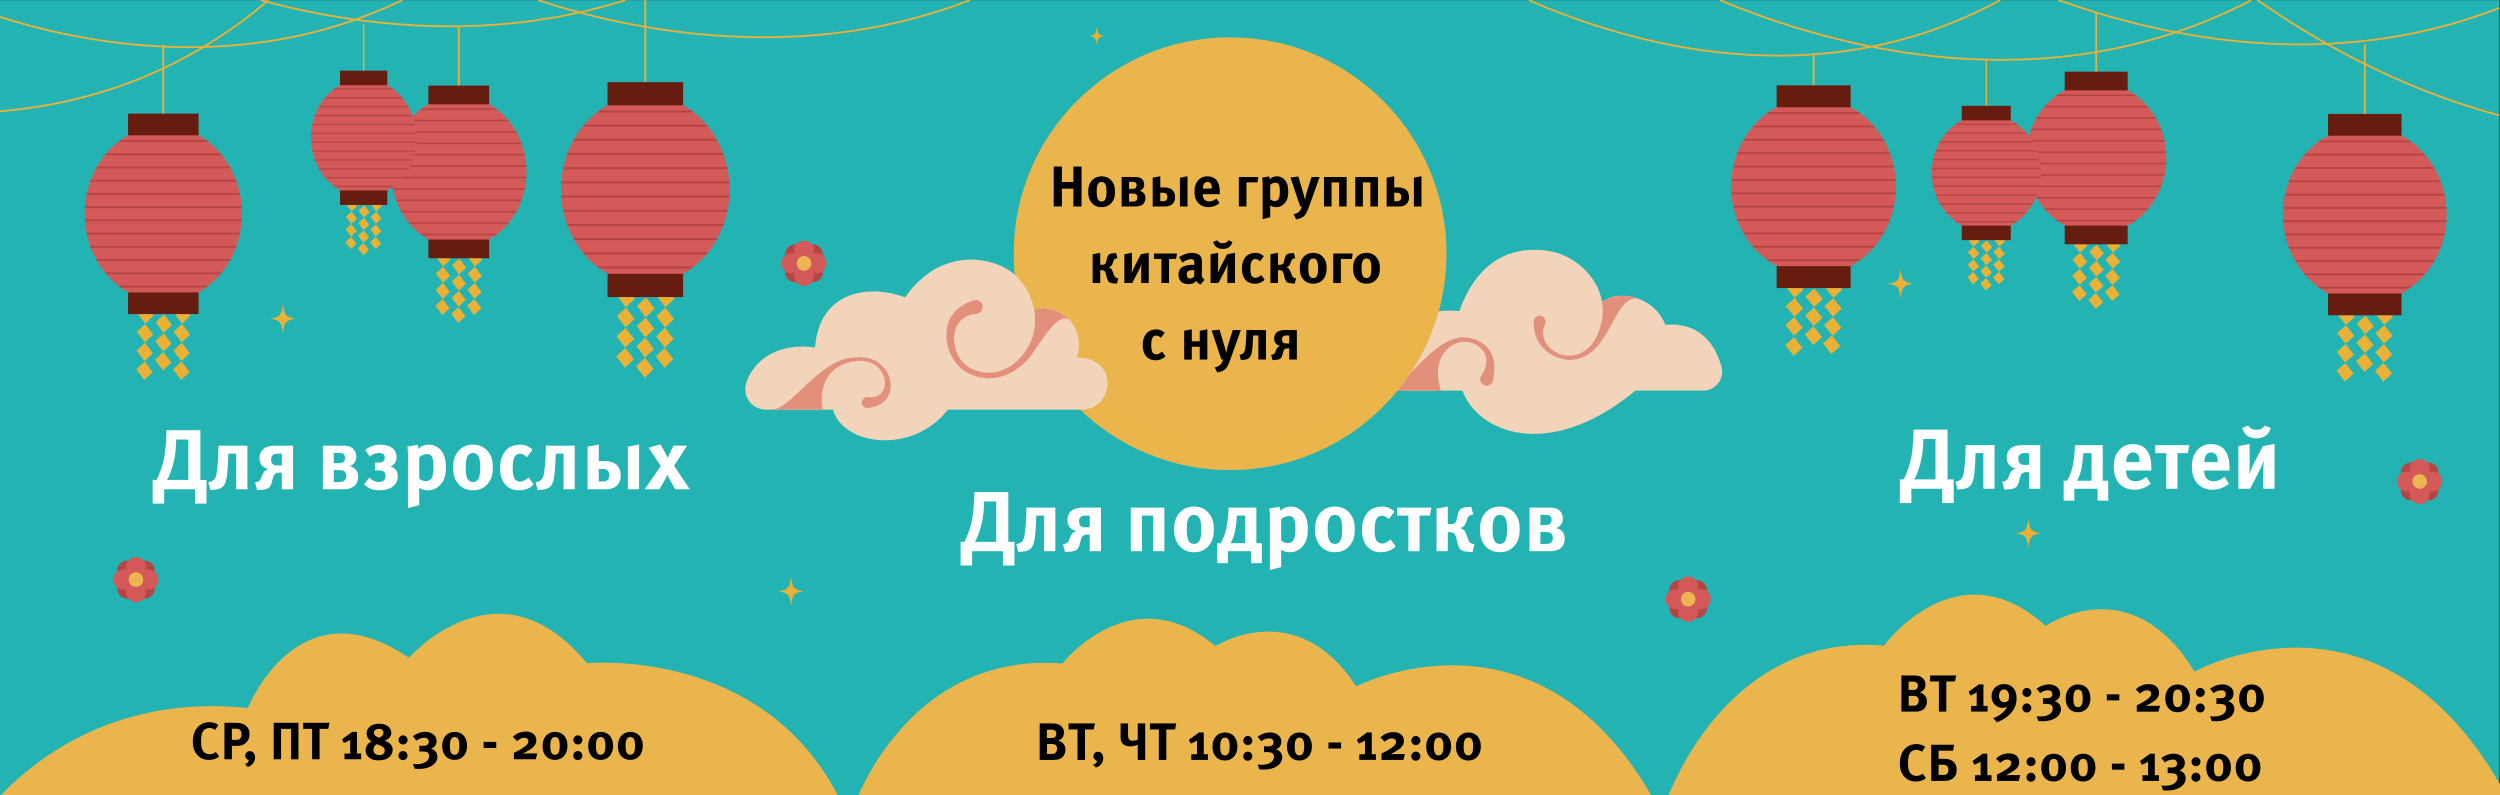 <?xml version="1.0" encoding="UTF-8"?>
<!DOCTYPE svg PUBLIC "-//W3C//DTD SVG 1.1//EN" "http://www.w3.org/Graphics/SVG/1.1/DTD/svg11.dtd">
<!-- Creator: CorelDRAW 2019 (64-Bit) -->
<svg xmlns="http://www.w3.org/2000/svg" xml:space="preserve" width="880mm" height="280mm" version="1.1" style="shape-rendering:geometricPrecision; text-rendering:geometricPrecision; image-rendering:optimizeQuality; fill-rule:evenodd; clip-rule:evenodd"
viewBox="0 0 88000 28000"
 xmlns:xlink="http://www.w3.org/1999/xlink">
 <rect x="0" y="0" width="88000" height="28000" fill="#333333" stroke="none"/>
 <defs>
  <style type="text/css">
   <![CDATA[
    .str0 {stroke:#EBB136;stroke-width:64.22;stroke-miterlimit:10}
    .str1 {stroke:#EBB136;stroke-width:49.95;stroke-miterlimit:10}
    .fil2 {fill:none;fill-rule:nonzero}
    .fil8 {fill:black;fill-rule:nonzero}
    .fil0 {fill:#24B3B3;fill-rule:nonzero}
    .fil6 {fill:#661D0F;fill-rule:nonzero}
    .fil5 {fill:#B64646;fill-rule:nonzero}
    .fil4 {fill:#D45959;fill-rule:nonzero}
    .fil12 {fill:#E2907C;fill-rule:nonzero}
    .fil10 {fill:#E2B867;fill-rule:nonzero}
    .fil3 {fill:#EBB136;fill-rule:nonzero}
    .fil1 {fill:#EBB54D;fill-rule:nonzero}
    .fil9 {fill:#EBB652;fill-rule:nonzero}
    .fil11 {fill:#F2D4BA;fill-rule:nonzero}
    .fil7 {fill:white;fill-rule:nonzero}
    .fil13 {fill:#EBB54D;fill-rule:nonzero;fill-opacity:0.349}
   ]]>
  </style>
 </defs>
 <g id="Слой_x0020_1">
  <g id="_1887131261792">
   <polygon class="fil0" points="87976.34,28005.84 -23.72,28005.84 -23.72,5.87 87976.34,5.87 "/>
   <path class="fil1" d="M58729.12 28002.93c530.98,-1305.82 2690.53,-5697.44 7585.27,-5274.84 0,0 2557.48,-3526.45 5694.02,-695.99 0,0 2991.78,-2085.6 5236.74,1608.16 0,0 6635.52,-3690.11 10975.77,4362.67l-29491.8 0z"/>
   <path class="fil1" d="M11.63 28007.44c1399.42,-1459.47 4233.86,-3552.36 8713.9,-3084.75 0,0 1752.59,-4437.62 5666.09,-1767.94 0,0 3145.39,-3604.82 6265.83,190.73 0,0 6120.51,-601.91 8837.51,4661.96l-29483.33 0z"/>
   <path class="fil2 str0" d="M-23.72 588.27c2748.76,885.44 8559.59,2138.59 14177.49,-582.4"/>
   <path class="fil2 str0" d="M-23.72 3918.02c3043.75,-248.8 6401.56,-1284.32 9471.81,-3912.15"/>
   <path class="fil2 str0" d="M9173.61 5.87c2786.24,765.05 7749.64,1615.28 12827.5,0"/>
   <path class="fil2 str0" d="M18949.92 5.87c2433.03,816.52 8833.65,2474.22 15183.09,0"/>
   <g>
    <line class="fil2 str0" x1="5749.08" y1="4431.5" x2="5749.08" y2= "1564.87" />
    <polygon class="fil3" points="5111.13,11392.86 4828.69,11021.07 5122.88,10742.11 5405.3,11113.88 "/>
    <polygon class="fil3" points="5100.16,12053.67 4817.75,11681.88 5111.93,11402.92 5394.35,11774.71 "/>
    <polygon class="fil3" points="5089.21,12714.48 4806.78,12342.69 5100.99,12063.73 5383.4,12435.52 "/>
    <polygon class="fil3" points="5078.25,13375.29 4795.83,13003.52 5090.04,12724.56 5372.45,13096.33 "/>
    <polygon class="fil3" points="5759.63,11718.22 5477.21,11346.43 5771.4,11067.47 6053.82,11439.27 "/>
    <polygon class="fil3" points="5748.68,12379.03 5466.27,12007.26 5760.44,11728.28 6042.87,12100.07 "/>
    <polygon class="fil3" points="5737.72,13039.84 5455.3,12668.07 5749.49,12389.11 6031.92,12760.88 "/>
    <polygon class="fil3" points="6408.15,11392.86 6125.72,11021.07 6419.91,10742.11 6702.32,11113.88 "/>
    <polygon class="fil3" points="6397.19,12053.67 6114.77,11681.88 6408.96,11402.92 6691.37,11774.71 "/>
    <polygon class="fil3" points="6386.24,12714.48 6103.81,12342.69 6398.01,12063.73 6680.43,12435.52 "/>
    <polygon class="fil3" points="6375.28,13375.29 6092.86,13003.52 6387.07,12724.56 6669.48,13096.33 "/>
    <path class="fil4" d="M8516.85 7523.85c0,1707.85 -1239.18,3092.33 -2767.77,3092.33 -1528.59,0 -2767.76,-1384.48 -2767.76,-3092.33 0,-1707.85 1239.17,-3092.35 2767.76,-3092.35 1528.59,0 2767.77,1384.5 2767.77,3092.35z"/>
    <path class="fil5" d="M3172.81 8653.79c8.1,23.02 15.78,46.27 24.35,69.01l5103.85 0c8.56,-22.74 16.26,-45.99 24.35,-69.01l-5152.55 0z"/>
    <path class="fil5" d="M3378.03 9119.59c12.62,23.34 26,46.08 39.13,69l4663.83 0c13.15,-22.92 26.54,-45.66 39.15,-69l-4742.11 0z"/>
    <path class="fil5" d="M2987.59 7722.2c1.31,23.1 2.94,46.08 4.7,69.01l5513.58 0c1.77,-22.93 3.4,-45.91 4.71,-69.01l-5522.99 0z"/>
    <path class="fil5" d="M3046.01 8188c4.53,23.1 9.28,46.1 14.26,69l5377.63 0c4.99,-22.9 9.73,-45.9 14.25,-69l-5406.14 0z"/>
    <path class="fil5" d="M3686.64 9585.38c18.77,23.42 38.1,46.23 57.5,69.01l4009.89 0c19.41,-22.78 38.74,-45.59 57.5,-69.01l-4124.89 0z"/>
    <path class="fil5" d="M7251.72 10120.18c30.86,-22.35 61.26,-45.35 91.27,-69.01l-3187.81 0c29.99,23.66 60.41,46.66 91.27,69.01l3005.27 0z"/>
    <path class="fil5" d="M2992.3 7256.41c-1.77,22.94 -3.4,45.93 -4.71,69.02l5522.99 0c-1.32,-23.09 -2.96,-46.08 -4.71,-69.02l-5513.57 0z"/>
    <path class="fil5" d="M3417.2 5859.04c-13.15,22.93 -26.54,45.66 -39.13,69.01l4742.03 0c-12.61,-23.35 -26,-46.08 -39.12,-69.01l-4663.78 0z"/>
    <path class="fil5" d="M3744.17 5393.25c-19.38,22.77 -38.73,45.58 -57.5,69.01l4124.83 0c-18.77,-23.43 -38.12,-46.24 -57.5,-69.01l-4009.83 0z"/>
    <path class="fil5" d="M3197.18 6324.84c-8.57,22.73 -16.26,45.98 -24.35,69l5152.51 0c-8.09,-23.02 -15.79,-46.27 -24.35,-69l-5103.81 0z"/>
    <path class="fil5" d="M3060.27 6790.63c-4.98,22.89 -9.71,45.91 -14.25,69.01l5406.13 0c-4.54,-23.1 -9.28,-46.12 -14.26,-69.01l-5377.62 0z"/>
    <path class="fil5" d="M4246.52 4927.46c-30.88,22.35 -61.28,45.35 -91.28,69l3187.7 0c-30.01,-23.65 -60.42,-46.65 -91.29,-69l-3005.13 0z"/>
    <polygon class="fil6" points="6990.44,11056.09 4507.73,11056.09 4507.73,10292.39 6990.44,10292.39 "/>
    <polygon class="fil6" points="6990.44,4763.33 4507.73,4763.33 4507.73,3999.61 6990.44,3999.61 "/>
   </g>
   <line class="fil2 str0" x1="16148.86" y1="3385.42" x2="16148.86" y2= "916.63" />
   <polygon class="fil3" points="15599.43,9380.65 15356.21,9060.46 15609.57,8820.22 15852.79,9140.39 "/>
   <polygon class="fil3" points="15590,9949.75 15346.78,9629.56 15600.14,9389.32 15843.36,9709.51 "/>
   <polygon class="fil3" points="15580.56,10518.85 15337.34,10198.67 15590.7,9958.42 15833.93,10278.61 "/>
   <polygon class="fil3" points="15571.13,11087.97 15327.91,10767.77 15581.27,10527.51 15824.49,10847.71 "/>
   <polygon class="fil3" points="16157.95,9660.86 15914.71,9340.68 16168.08,9100.42 16411.3,9420.62 "/>
   <polygon class="fil3" points="16148.5,10229.96 15905.28,9909.78 16158.64,9669.52 16401.86,9989.72 "/>
   <polygon class="fil3" points="16139.08,10799.08 15895.85,10478.88 16149.21,10238.64 16392.43,10558.82 "/>
   <polygon class="fil3" points="16129.65,11368.18 15886.41,11047.98 16139.79,10807.74 16383.01,11127.92 "/>
   <polygon class="fil3" points="16716.45,9380.65 16473.23,9060.46 16726.59,8820.22 16969.81,9140.39 "/>
   <polygon class="fil3" points="16707.02,9949.75 16463.8,9629.56 16717.16,9389.32 16960.38,9709.51 "/>
   <polygon class="fil3" points="16697.58,10518.85 16454.36,10198.67 16707.72,9958.42 16950.95,10278.61 "/>
   <polygon class="fil3" points="16688.15,11087.97 16444.93,10767.77 16698.29,10527.51 16941.51,10847.71 "/>
   <path class="fil4" d="M18532.49 6048.6c0,1470.82 -1067.18,2663.16 -2383.63,2663.16 -1316.45,0 -2383.64,-1192.34 -2383.64,-2663.16 0,-1470.83 1067.19,-2663.18 2383.64,-2663.18 1316.45,0 2383.63,1192.35 2383.63,2663.18z"/>
   <path class="fil5" d="M13930.12 7021.72c6.97,19.83 13.6,39.85 20.97,59.43l4395.52 0c7.38,-19.58 14.01,-39.6 20.97,-59.43l-4437.46 0z"/>
   <path class="fil5" d="M14106.88 7422.87c10.86,20.11 22.37,39.69 33.7,59.43l4016.56 0c11.32,-19.74 22.84,-39.32 33.7,-59.43l-4083.96 0z"/>
   <path class="fil5" d="M13770.62 6219.42c1.13,19.9 2.52,39.69 4.04,59.45l4748.39 0c1.51,-19.76 2.92,-39.55 4.04,-59.45l-4756.47 0z"/>
   <path class="fil5" d="M13820.93 6620.57c3.91,19.9 7.98,39.72 12.28,59.43l4631.29 0c4.31,-19.71 8.39,-39.53 12.29,-59.43l-4655.86 0z"/>
   <path class="fil5" d="M14372.64 7824.02c16.17,20.18 32.82,39.82 49.53,59.43l3453.39 0c16.69,-19.61 33.36,-39.25 49.52,-59.43l-3552.44 0z"/>
   <path class="fil5" d="M17442.96 8284.6c26.56,-19.25 52.76,-39.06 78.6,-59.43l-2745.39 0c25.83,20.37 52.02,40.18 78.6,59.43l2588.19 0z"/>
   <path class="fil5" d="M13774.66 5818.29c-1.5,19.76 -2.91,39.54 -4.04,59.43l4756.47 0c-1.12,-19.89 -2.53,-39.67 -4.04,-59.43l-4748.39 0z"/>
   <path class="fil5" d="M14140.61 4614.84c-11.33,19.75 -22.85,39.32 -33.72,59.43l4083.93 0c-10.86,-20.11 -22.39,-39.68 -33.71,-59.43l-4016.5 0z"/>
   <path class="fil5" d="M14422.2 4213.69c-16.71,19.61 -33.36,39.26 -49.52,59.43l3552.37 0c-16.18,-20.17 -32.83,-39.82 -49.54,-59.43l-3453.31 0z"/>
   <path class="fil5" d="M13951.12 5015.99c-7.38,19.58 -14.01,39.6 -20.98,59.43l4437.42 0c-6.97,-19.83 -13.58,-39.85 -20.97,-59.43l-4395.47 0z"/>
   <path class="fil5" d="M13833.21 5417.14c-4.29,19.73 -8.37,39.54 -12.27,59.43l4655.83 0c-3.89,-19.89 -7.98,-39.7 -12.27,-59.43l-4631.29 0z"/>
   <path class="fil5" d="M14854.82 3812.54c-26.58,19.25 -52.76,39.06 -78.6,59.43l2745.3 0c-25.85,-20.37 -52.04,-40.18 -78.62,-59.43l-2588.08 0z"/>
   <polygon class="fil6" points="17217.94,9090.62 15079.78,9090.62 15079.78,8432.91 17217.94,8432.91 "/>
   <polygon class="fil6" points="17217.94,3671.2 15079.78,3671.2 15079.78,3013.49 17217.94,3013.49 "/>
   <g>
    <line class="fil2 str0" x1="22714.91" y1="3354.35" x2="22714.91" y2= "-24.08" />
    <polygon class="fil3" points="22030.9,10818.07 21728.1,10419.47 22043.52,10120.38 22346.31,10518.98 "/>
    <polygon class="fil3" points="22019.16,11526.59 21716.36,11127.96 22031.78,10828.87 22334.58,11227.47 "/>
    <polygon class="fil3" points="22007.4,12235.08 21704.61,11836.46 22020.04,11537.37 22322.84,11935.99 "/>
    <polygon class="fil3" points="21995.67,12943.58 21692.87,12544.96 22008.29,12245.87 22311.08,12644.49 "/>
    <polygon class="fil3" points="22726.22,11166.93 22423.42,10768.31 22738.84,10469.22 23041.64,10867.84 "/>
    <polygon class="fil3" points="22714.46,11875.43 22411.67,11476.83 22727.08,11177.72 23029.9,11576.34 "/>
    <polygon class="fil3" points="22702.73,12583.93 22399.93,12185.33 22715.35,11886.22 23018.14,12284.84 "/>
    <polygon class="fil3" points="22690.99,13292.43 22388.19,12893.83 22703.61,12594.74 23006.41,12993.34 "/>
    <polygon class="fil3" points="23421.52,10818.07 23118.73,10419.47 23434.14,10120.38 23736.94,10518.98 "/>
    <polygon class="fil3" points="23409.79,11526.59 23106.99,11127.96 23422.41,10828.87 23725.2,11227.47 "/>
    <polygon class="fil3" points="23398.05,12235.08 23095.23,11836.46 23410.67,11537.37 23713.47,11935.99 "/>
    <polygon class="fil3" points="23386.29,12943.58 23083.5,12544.96 23398.92,12245.87 23701.71,12644.49 "/>
    <path class="fil4" d="M25682.42 6669.86c0,1831.1 -1328.61,3315.49 -2967.51,3315.49 -1638.91,0 -2967.5,-1484.39 -2967.5,-3315.49 0,-1831.12 1328.59,-3315.51 2967.5,-3315.51 1638.9,0 2967.51,1484.39 2967.51,3315.51z"/>
    <path class="fil5" d="M19952.72 7881.35c8.68,24.68 16.91,49.59 26.11,73.99l5472.17 0c9.18,-24.4 17.43,-49.31 26.11,-73.99l-5524.39 0z"/>
    <path class="fil5" d="M20172.75 8380.76c13.52,25.03 27.88,49.38 41.95,73.98l5000.41 0c14.09,-24.6 28.44,-48.95 41.95,-73.98l-5084.31 0z"/>
    <path class="fil5" d="M19754.13 6882.53c1.4,24.77 3.15,49.39 5.03,73.99l5911.49 0c1.89,-24.6 3.64,-49.22 5.03,-73.99l-5921.55 0z"/>
    <path class="fil5" d="M19816.76 7381.94c4.85,24.77 9.95,49.43 15.29,73.99l5765.73 0c5.34,-24.56 10.42,-49.22 15.27,-73.99l-5796.29 0z"/>
    <path class="fil5" d="M20503.61 8880.17c20.14,25.11 40.87,49.57 61.67,73.98l4299.27 0c20.79,-24.41 41.53,-48.87 61.65,-73.98l-4422.59 0z"/>
    <path class="fil5" d="M24325.99 9453.56c33.07,-23.96 65.68,-48.62 97.85,-73.98l-3417.87 0c32.17,25.36 64.78,50.02 97.87,73.98l3222.15 0z"/>
    <path class="fil5" d="M19759.16 6383.12c-1.88,24.6 -3.63,49.24 -5.03,73.99l5921.55 0c-1.4,-24.75 -3.15,-49.39 -5.03,-73.99l-5911.49 0z"/>
    <path class="fil5" d="M20214.74 4884.92c-14.09,24.58 -28.45,48.95 -41.97,73.98l5084.27 0c-13.52,-25.03 -27.88,-49.4 -41.95,-73.98l-5000.35 0z"/>
    <path class="fil5" d="M20565.31 4385.51c-20.78,24.41 -41.53,48.87 -61.65,73.98l4422.51 0c-20.12,-25.11 -40.87,-49.57 -61.67,-73.98l-4299.19 0z"/>
    <path class="fil5" d="M19978.85 5384.32c-9.2,24.38 -17.43,49.31 -26.11,73.99l5524.35 0c-8.68,-24.68 -16.93,-49.61 -26.11,-73.99l-5472.13 0z"/>
    <path class="fil5" d="M19832.05 5883.71c-5.34,24.56 -10.42,49.22 -15.27,73.99l5796.27 0c-4.86,-24.77 -9.95,-49.43 -15.29,-73.99l-5765.71 0z"/>
    <path class="fil5" d="M21103.9 3886.1c-33.1,23.96 -65.69,48.62 -97.86,73.98l3417.75 0c-32.19,-25.36 -64.78,-50.02 -97.87,-73.98l-3222.02 0z"/>
    <polygon class="fil6" points="24045.85,10457.01 21383.96,10457.01 21383.96,9638.2 24045.85,9638.2 "/>
    <polygon class="fil6" points="24045.85,3710.13 21383.96,3710.13 21383.96,2891.31 24045.85,2891.31 "/>
   </g>
   <line class="fil2 str1" x1="12800.61" y1="2776.98" x2="12800.61" y2= "856.75" />
   <polygon class="fil3" points="12373.27,7440.07 12184.08,7191.03 12381.14,7004.16 12570.33,7253.2 "/>
   <polygon class="fil3" points="12365.93,7882.72 12176.74,7633.68 12373.81,7446.82 12562.99,7695.86 "/>
   <polygon class="fil3" points="12358.59,8325.38 12169.41,8076.34 12366.47,7889.47 12555.66,8138.51 "/>
   <polygon class="fil3" points="12351.24,8768.01 12162.07,8518.97 12359.13,8332.11 12548.32,8581.16 "/>
   <polygon class="fil3" points="12807.67,7658.02 12618.49,7408.98 12815.56,7222.12 13004.73,7471.16 "/>
   <polygon class="fil3" points="12800.33,8100.68 12611.16,7851.64 12808.22,7664.77 12997.39,7913.81 "/>
   <polygon class="fil3" points="12792.99,8543.33 12603.82,8294.29 12800.88,8107.42 12990.07,8356.46 "/>
   <polygon class="fil3" points="12785.66,8985.97 12596.48,8736.93 12793.54,8550.08 12982.72,8799.1 "/>
   <polygon class="fil3" points="13242.08,7440.07 13052.91,7191.03 13249.97,7004.16 13439.14,7253.2 "/>
   <polygon class="fil3" points="13234.74,7882.72 13045.56,7633.68 13242.62,7446.82 13431.81,7695.86 "/>
   <polygon class="fil3" points="13227.41,8325.38 13038.22,8076.34 13235.3,7889.47 13424.47,8138.51 "/>
   <polygon class="fil3" points="13220.07,8768.01 13030.88,8518.97 13227.96,8332.11 13417.13,8581.16 "/>
   <path class="fil4" d="M14654.61 4848.39c0,1144.02 -830.07,2071.43 -1854,2071.43 -1023.94,0 -1854.01,-927.41 -1854.01,-2071.43 0,-1144 830.07,-2071.41 1854.01,-2071.41 1023.93,0 1854,927.41 1854,2071.41z"/>
   <path class="fil5" d="M11074.88 5605.3c5.41,15.41 10.56,30.99 16.3,46.22l3418.85 0c5.74,-15.23 10.89,-30.81 16.3,-46.22l-3451.45 0z"/>
   <path class="fil5" d="M11212.35 5917.31c8.45,15.64 17.41,30.87 26.21,46.23l3124.09 0c8.8,-15.36 17.77,-30.59 26.21,-46.23l-3176.51 0z"/>
   <path class="fil5" d="M10950.81 4981.27c0.87,15.46 1.97,30.85 3.15,46.23l3693.29 0c1.18,-15.38 2.28,-30.77 3.15,-46.23l-3699.59 0z"/>
   <path class="fil5" d="M10989.94 5293.29c3.03,15.46 6.21,30.87 9.54,46.22l3602.25 0c3.34,-15.35 6.51,-30.76 9.54,-46.22l-3621.33 0z"/>
   <path class="fil5" d="M11419.06 6229.33c12.58,15.69 25.53,30.97 38.52,46.22l2686.06 0c12.98,-15.25 25.94,-30.53 38.51,-46.22l-2763.09 0z"/>
   <path class="fil5" d="M13807.15 6587.57c20.68,-14.97 41.04,-30.38 61.14,-46.23l-2135.37 0c20.1,15.85 40.48,31.26 61.14,46.23l2013.09 0z"/>
   <path class="fil5" d="M10953.96 4669.26c-1.18,15.36 -2.28,30.76 -3.15,46.22l3699.59 0c-0.87,-15.46 -1.97,-30.86 -3.15,-46.22l-3693.29 0z"/>
   <path class="fil5" d="M11238.58 3733.22c-8.81,15.37 -17.76,30.59 -26.21,46.22l3176.47 0c-8.43,-15.63 -17.4,-30.85 -26.21,-46.22l-3124.05 0z"/>
   <path class="fil5" d="M11457.6 3421.2c-12.98,15.26 -25.93,30.54 -38.51,46.23l2763.04 0c-12.58,-15.69 -25.54,-30.97 -38.53,-46.23l-2686 0z"/>
   <path class="fil5" d="M11091.2 4045.23c-5.74,15.25 -10.89,30.81 -16.31,46.23l3451.43 0c-5.42,-15.42 -10.57,-30.98 -16.31,-46.23l-3418.81 0z"/>
   <path class="fil5" d="M10999.5 4357.25c-3.35,15.33 -6.53,30.74 -9.56,46.22l3621.33 0c-3.03,-15.48 -6.21,-30.89 -9.54,-46.22l-3602.23 0z"/>
   <path class="fil5" d="M11794.1 3109.19c-20.67,14.97 -41.05,30.38 -61.13,46.22l2135.29 0c-20.1,-15.84 -40.46,-31.25 -61.15,-46.22l-2013.01 0z"/>
   <polygon class="fil6" points="13632.14,7214.49 11969.07,7214.49 11969.07,6702.92 13632.14,6702.92 "/>
   <polygon class="fil6" points="13632.14,2999.25 11969.07,2999.25 11969.07,2487.68 13632.14,2487.68 "/>
   <path class="fil2 str0" d="M60546.21 5.87c3857.22,1616.76 11443.59,3784.81 18701.32,0"/>
   <path class="fil2 str0" d="M72469.54 5.87c3738.62,1341.04 9621.09,2574.82 15506.8,272.87"/>
   <path class="fil2 str0" d="M79467.42 5.87c1869.25,1311.4 4868.03,3084.85 8508.92,4054.24"/>
   <path class="fil2 str0" d="M53818.87 5.87c3365.31,1482.27 10113.47,3530.02 16581.41,0"/>
   <g>
    <line class="fil2 str0" x1="83240.33" y1="4444.34" x2="83240.33" y2= "1564.87" />
    <polygon class="fil3" points="82575.76,11436.9 82281.56,11063.44 82588.03,10783.23 82882.22,11156.67 "/>
    <polygon class="fil3" points="82564.34,12100.67 82270.15,11727.21 82576.61,11447 82870.79,11820.46 "/>
    <polygon class="fil3" points="82552.94,12764.44 82258.75,12390.98 82565.2,12110.77 82859.39,12484.23 "/>
    <polygon class="fil3" points="82541.54,13428.21 82247.33,13054.77 82553.8,12774.56 82847.99,13148 "/>
    <polygon class="fil3" points="83251.3,11763.72 82957.11,11390.26 83263.56,11110.05 83557.75,11483.51 "/>
    <polygon class="fil3" points="83239.9,12427.49 82945.71,12054.05 83252.16,11773.82 83546.35,12147.28 "/>
    <polygon class="fil3" points="83228.48,13091.26 82934.31,12717.82 83240.74,12437.61 83534.95,12811.05 "/>
    <polygon class="fil3" points="83926.86,11436.9 83632.65,11063.44 83939.12,10783.23 84233.31,11156.67 "/>
    <polygon class="fil3" points="83915.44,12100.67 83621.25,11727.21 83927.7,11447 84221.89,11820.46 "/>
    <polygon class="fil3" points="83904.03,12764.44 83609.85,12390.98 83916.3,12110.77 84210.49,12484.23 "/>
    <polygon class="fil3" points="83892.63,13428.21 83598.42,13054.77 83904.89,12774.56 84199.08,13148 "/>
    <path class="fil4" d="M86123.46 7550.55c0,1715.5 -1290.82,3106.18 -2883.13,3106.18 -1592.31,0 -2883.15,-1390.68 -2883.15,-3106.18 0,-1715.5 1290.84,-3106.21 2883.15,-3106.21 1592.31,0 2883.13,1390.71 2883.13,3106.21z"/>
    <path class="fil5" d="M80556.65 8685.56c8.43,23.12 16.43,46.48 25.37,69.31l5316.6 0c8.94,-22.83 16.94,-46.19 25.37,-69.31l-5367.34 0z"/>
    <path class="fil5" d="M80770.43 9153.44c13.14,23.45 27.08,46.28 40.78,69.31l4858.22 0c13.72,-23.03 27.64,-45.86 40.78,-69.31l-4939.78 0z"/>
    <path class="fil5" d="M80363.71 7749.79c1.38,23.2 3.06,46.29 4.91,69.32l5743.4 0c1.85,-23.03 3.55,-46.12 4.91,-69.32l-5753.22 0z"/>
    <path class="fil5" d="M80424.56 8217.67c4.72,23.21 9.66,46.31 14.86,69.32l5601.8 0c5.2,-23.01 10.14,-46.11 14.86,-69.32l-5631.52 0z"/>
    <path class="fil5" d="M81091.9 9621.32c19.54,23.53 39.7,46.44 59.89,69.31l4177.06 0c20.21,-22.87 40.35,-45.78 59.89,-69.31l-4296.84 0z"/>
    <path class="fil5" d="M84805.59 10158.51c32.15,-22.44 63.82,-45.55 95.08,-69.31l-3320.7 0c31.26,23.76 62.93,46.87 95.08,69.31l3130.54 0z"/>
    <path class="fil5" d="M80368.62 7281.91c-1.85,23.05 -3.53,46.13 -4.91,69.34l5753.22 0c-1.36,-23.21 -3.06,-46.29 -4.91,-69.34l-5743.4 0z"/>
    <path class="fil5" d="M80811.24 5878.29c-13.71,23.02 -27.64,45.86 -40.78,69.31l4939.74 0c-13.14,-23.45 -27.09,-46.29 -40.78,-69.31l-4858.18 0z"/>
    <path class="fil5" d="M81151.83 5410.4c-20.19,22.88 -40.35,45.79 -59.9,69.32l4296.78 0c-19.55,-23.53 -39.71,-46.44 -59.9,-69.32l-4176.98 0z"/>
    <path class="fil5" d="M80582.03 6346.17c-8.93,22.83 -16.93,46.19 -25.36,69.31l5367.3 0c-8.43,-23.12 -16.43,-46.48 -25.36,-69.31l-5316.58 0z"/>
    <path class="fil5" d="M80439.42 6814.05c-5.2,22.99 -10.12,46.11 -14.84,69.31l5631.48 0c-4.7,-23.2 -9.66,-46.32 -14.85,-69.31l-5601.79 0z"/>
    <path class="fil5" d="M81675.12 4942.52c-32.15,22.45 -63.84,45.56 -95.09,69.32l3320.58 0c-31.25,-23.76 -62.92,-46.87 -95.09,-69.32l-3130.4 0z"/>
    <polygon class="fil6" points="84533.44,11098.62 81947.22,11098.62 81947.22,10331.49 84533.44,10331.49 "/>
    <polygon class="fil6" points="84533.44,4777.67 81947.22,4777.67 81947.22,4010.52 84533.44,4010.52 "/>
   </g>
   <line class="fil2 str0" x1="73786.02" y1="2894.55" x2="73786.02" y2= "425.76" />
   <polygon class="fil3" points="73216.26,8889.76 72964.01,8569.59 73226.77,8329.33 73478.98,8649.52 "/>
   <polygon class="fil3" points="73206.47,9458.88 72954.24,9138.69 73216.98,8898.43 73469.21,9218.62 "/>
   <polygon class="fil3" points="73196.69,10027.98 72944.46,9707.79 73207.2,9467.54 73459.43,9787.72 "/>
   <polygon class="fil3" points="73186.91,10597.08 72934.67,10276.89 73197.43,10036.64 73449.65,10356.82 "/>
   <polygon class="fil3" points="73795.45,9169.99 73543.22,8849.8 73805.96,8609.55 74058.19,8929.75 "/>
   <polygon class="fil3" points="73785.67,9739.09 73533.44,9418.9 73796.18,9178.65 74048.41,9498.85 "/>
   <polygon class="fil3" points="73775.88,10308.19 73523.65,9988.01 73786.39,9747.75 74038.64,10067.95 "/>
   <polygon class="fil3" points="73766.1,10877.29 73513.87,10557.11 73776.61,10316.87 74028.84,10637.05 "/>
   <polygon class="fil3" points="74374.65,8889.76 74122.41,8569.59 74385.16,8329.33 74637.39,8649.52 "/>
   <polygon class="fil3" points="74364.86,9458.88 74112.63,9138.69 74375.37,8898.43 74627.6,9218.62 "/>
   <polygon class="fil3" points="74355.08,10027.98 74102.85,9707.79 74365.59,9467.54 74617.82,9787.72 "/>
   <polygon class="fil3" points="74345.3,10597.08 74093.06,10276.89 74355.82,10036.64 74608.05,10356.82 "/>
   <path class="fil4" d="M76257.96 5557.71c0,1470.84 -1106.71,2663.18 -2471.94,2663.18 -1365.21,0 -2471.92,-1192.34 -2471.92,-2663.18 0,-1470.83 1106.71,-2663.16 2471.92,-2663.16 1365.23,0 2471.94,1192.33 2471.94,2663.16z"/>
   <path class="fil5" d="M71485.12 6530.85c7.23,19.83 14.09,39.84 21.75,59.43l4558.32 0c7.66,-19.59 14.52,-39.6 21.75,-59.43l-4601.82 0z"/>
   <path class="fil5" d="M71668.41 6932c11.26,20.09 23.22,39.67 34.94,59.43l4165.34 0c11.74,-19.76 23.7,-39.34 34.96,-59.43l-4235.24 0z"/>
   <path class="fil5" d="M71319.7 5728.55c1.17,19.88 2.62,39.67 4.19,59.43l4924.28 0c1.57,-19.76 3.02,-39.55 4.19,-59.43l-4932.66 0z"/>
   <path class="fil5" d="M71371.87 6129.7c4.05,19.9 8.29,39.7 12.74,59.43l4802.84 0c4.45,-19.73 8.69,-39.53 12.74,-59.43l-4828.32 0z"/>
   <path class="fil5" d="M71944.03 7333.15c16.76,20.17 34.02,39.82 51.35,59.43l3581.3 0c17.33,-19.61 34.59,-39.26 51.37,-59.43l-3684.02 0z"/>
   <path class="fil5" d="M75128.05 7793.71c27.57,-19.23 54.72,-39.04 81.52,-59.43l-2847.08 0c26.78,20.39 53.95,40.2 81.52,59.43l2684.04 0z"/>
   <path class="fil5" d="M71323.91 5327.4c-1.59,19.76 -3.03,39.56 -4.21,59.43l4932.66 0c-1.18,-19.87 -2.62,-39.67 -4.21,-59.43l-4924.24 0z"/>
   <path class="fil5" d="M71703.39 4123.97c-11.75,19.75 -23.7,39.32 -34.95,59.43l4235.18 0c-11.26,-20.11 -23.22,-39.68 -34.95,-59.43l-4165.28 0z"/>
   <path class="fil5" d="M71995.41 3722.82c-17.31,19.61 -34.59,39.26 -51.35,59.43l3683.94 0c-16.76,-20.17 -34.04,-39.82 -51.35,-59.43l-3581.24 0z"/>
   <path class="fil5" d="M71506.88 4525.11c-7.65,19.59 -14.51,39.61 -21.74,59.44l4601.78 0c-7.23,-19.83 -14.09,-39.85 -21.74,-59.44l-4558.3 0z"/>
   <path class="fil5" d="M71384.61 4926.25c-4.45,19.73 -8.67,39.54 -12.73,59.43l4828.3 0c-4.06,-19.89 -8.29,-39.7 -12.74,-59.43l-4802.83 0z"/>
   <path class="fil5" d="M72444.07 3321.67c-27.58,19.23 -54.73,39.04 -81.53,59.43l2846.98 0c-26.8,-20.39 -53.96,-40.2 -81.53,-59.43l-2683.92 0z"/>
   <polygon class="fil6" points="74894.7,8599.75 72677.36,8599.75 72677.36,7942.04 74894.7,7942.04 "/>
   <polygon class="fil6" points="74894.7,3180.31 72677.36,3180.31 72677.36,2522.6 74894.7,2522.6 "/>
   <g>
    <line class="fil2 str0" x1="63838.82" y1="3440.98" x2="63838.82" y2= "1870.59" />
    <polygon class="fil3" points="63169.73,10481.14 62873.54,10105.16 63182.08,9823.05 63478.27,10199.03 "/>
    <polygon class="fil3" points="63158.25,11149.46 62862.04,10773.46 63170.6,10491.34 63466.79,10867.32 "/>
    <polygon class="fil3" points="63146.75,11817.75 62850.56,11441.75 63159.1,11159.63 63455.29,11535.61 "/>
    <polygon class="fil3" points="63137.1,12524.31 62840.91,12148.31 63149.45,11866.19 63445.64,12242.19 "/>
    <polygon class="fil3" points="63849.87,10810.21 63553.68,10434.21 63862.24,10152.1 64158.43,10528.1 "/>
    <polygon class="fil3" points="63838.39,11478.51 63542.2,11102.5 63850.74,10820.39 64146.93,11196.39 "/>
    <polygon class="fil3" points="63826.91,12146.8 63530.72,11770.82 63839.26,11488.68 64135.45,11864.68 "/>
    <polygon class="fil3" points="64530.03,10481.14 64233.84,10105.16 64542.38,9823.05 64838.57,10199.03 "/>
    <polygon class="fil3" points="64518.55,11149.46 64222.34,10773.46 64530.9,10491.34 64827.09,10867.32 "/>
    <polygon class="fil3" points="64507.05,11817.75 64210.86,11441.75 64519.4,11159.63 64815.59,11535.61 "/>
    <polygon class="fil3" points="64465.85,12463.74 64169.66,12087.74 64478.19,11805.62 64774.39,12181.62 "/>
    <path class="fil4" d="M66741.6 6568.32c0,1727.21 -1299.62,3127.37 -2902.78,3127.37 -1603.16,0 -2902.77,-1400.16 -2902.77,-3127.37 0,-1727.18 1299.61,-3127.34 2902.77,-3127.34 1603.16,0 2902.78,1400.16 2902.78,3127.34z"/>
    <path class="fil5" d="M61136.86 7711.08c8.49,23.28 16.55,46.78 25.54,69.79l5352.83 0c8.99,-23.01 17.05,-46.51 25.54,-69.79l-5403.91 0z"/>
    <path class="fil5" d="M61352.11 8182.15c13.23,23.59 27.26,46.58 41.04,69.79l4891.35 0c13.78,-23.21 27.8,-46.2 41.03,-69.79l-4973.42 0z"/>
    <path class="fil5" d="M60942.61 6768.94c1.39,23.36 3.08,46.59 4.94,69.79l5782.55 0c1.84,-23.2 3.55,-46.43 4.92,-69.79l-5792.41 0z"/>
    <path class="fil5" d="M61003.89 7240.01c4.74,23.36 9.71,46.62 14.94,69.79l5639.97 0c5.23,-23.17 10.2,-46.43 14.96,-69.79l-5669.87 0z"/>
    <path class="fil5" d="M61675.76 8653.22c19.68,23.69 39.97,46.76 60.3,69.79l4205.53 0c20.33,-23.03 40.62,-46.1 60.3,-69.79l-4326.13 0z"/>
    <path class="fil5" d="M65414.75 9194.06c32.37,-22.59 64.27,-45.85 95.72,-69.77l-3343.31 0c31.47,23.92 63.37,47.18 95.72,69.77l3151.87 0z"/>
    <path class="fil5" d="M60947.55 6297.88c-1.84,23.2 -3.55,46.44 -4.94,69.78l5792.41 0c-1.37,-23.34 -3.08,-46.58 -4.92,-69.78l-5782.55 0z"/>
    <path class="fil5" d="M61393.19 4884.69c-13.79,23.18 -27.83,46.17 -41.06,69.79l4973.39 0c-13.23,-23.62 -27.27,-46.61 -41.06,-69.79l-4891.27 0z"/>
    <path class="fil5" d="M61736.1 4413.62c-20.33,23.03 -40.61,46.1 -60.31,69.79l4326.07 0c-19.7,-23.69 -39.98,-46.76 -60.33,-69.79l-4205.43 0z"/>
    <path class="fil5" d="M61162.42 5355.74c-8.97,23.01 -17.05,46.52 -25.54,69.8l5403.87 0c-8.49,-23.28 -16.55,-46.79 -25.54,-69.8l-5352.79 0z"/>
    <path class="fil5" d="M61018.85 5826.81c-5.23,23.16 -10.2,46.42 -14.94,69.78l5669.83 0c-4.74,-23.36 -9.71,-46.62 -14.94,-69.78l-5639.95 0z"/>
    <path class="fil5" d="M62262.95 3942.55c-32.37,22.58 -64.27,45.85 -95.72,69.79l3343.19 0c-31.47,-23.94 -63.35,-47.21 -95.72,-69.79l-3151.75 0z"/>
    <polygon class="fil6" points="65140.75,10140.58 62536.9,10140.58 62536.9,9368.23 65140.75,9368.23 "/>
    <polygon class="fil6" points="65140.75,3776.55 62536.9,3776.55 62536.9,3004.2 65140.75,3004.2 "/>
   </g>
   <line class="fil2 str1" x1="69917.04" y1="4015.04" x2="69917.04" y2= "2094.79" />
   <polygon class="fil3" points="69473.87,8678.13 69277.69,8429.09 69482.05,8242.22 69678.23,8491.26 "/>
   <polygon class="fil3" points="69466.27,9120.78 69270.08,8871.74 69474.44,8684.87 69670.63,8933.91 "/>
   <polygon class="fil3" points="69458.66,9563.43 69262.46,9314.39 69466.84,9127.53 69663.02,9376.57 "/>
   <polygon class="fil3" points="69451.05,10006.07 69254.85,9757.05 69459.23,9570.18 69655.4,9819.2 "/>
   <polygon class="fil3" points="69924.36,8896.08 69728.19,8647.04 69932.54,8460.17 70128.74,8709.21 "/>
   <polygon class="fil3" points="69916.77,9338.73 69720.57,9089.69 69924.93,8902.83 70121.13,9151.87 "/>
   <polygon class="fil3" points="69909.15,9781.39 69712.98,9532.35 69917.33,9345.48 70113.51,9594.52 "/>
   <polygon class="fil3" points="69901.54,10224.02 69705.36,9974.98 69909.72,9788.12 70105.92,10037.17 "/>
   <polygon class="fil3" points="70374.87,8678.13 70178.68,8429.09 70383.06,8242.22 70579.23,8491.26 "/>
   <polygon class="fil3" points="70367.26,9120.78 70171.08,8871.74 70375.44,8684.87 70571.64,8933.91 "/>
   <polygon class="fil3" points="70359.65,9563.43 70163.47,9314.39 70367.83,9127.53 70564.02,9376.57 "/>
   <polygon class="fil3" points="70352.05,10006.07 70155.86,9757.05 70360.22,9570.18 70556.41,9819.2 "/>
   <path class="fil4" d="M71839.72 6086.45c0,1144.02 -860.81,2071.42 -1922.68,2071.42 -1061.85,0 -1922.66,-927.4 -1922.66,-2071.42 0,-1144.01 860.81,-2071.41 1922.66,-2071.41 1061.87,0 1922.68,927.4 1922.68,2071.41z"/>
   <path class="fil5" d="M68127.4 6843.36c5.62,15.42 10.96,30.98 16.91,46.23l3545.48 0c5.95,-15.25 11.29,-30.81 16.91,-46.23l-3579.3 0z"/>
   <path class="fil5" d="M68269.95 7155.38c8.77,15.63 18.07,30.85 27.2,46.22l3239.8 0c9.13,-15.37 18.42,-30.59 27.18,-46.22l-3294.18 0z"/>
   <path class="fil5" d="M67998.74 6219.33c0.9,15.46 2.04,30.85 3.25,46.23l3830.1 0c1.23,-15.38 2.37,-30.77 3.27,-46.23l-3836.62 0z"/>
   <path class="fil5" d="M68039.32 6531.35c3.14,15.46 6.43,30.87 9.9,46.22l3735.66 0c3.46,-15.35 6.76,-30.76 9.9,-46.22l-3755.46 0z"/>
   <path class="fil5" d="M68484.33 7467.39c13.03,15.69 26.48,30.97 39.94,46.21l2785.55 0c13.47,-15.24 26.9,-30.52 39.95,-46.21l-2865.44 0z"/>
   <path class="fil5" d="M70960.88 7825.63c21.44,-14.97 42.56,-30.38 63.4,-46.24l-2214.48 0c20.85,15.86 41.98,31.27 63.42,46.24l2087.66 0z"/>
   <path class="fil5" d="M68001.99 5907.32c-1.21,15.36 -2.35,30.75 -3.25,46.23l3836.62 0c-0.9,-15.48 -2.04,-30.87 -3.27,-46.23l-3830.1 0z"/>
   <path class="fil5" d="M68297.16 4971.28c-9.13,15.36 -18.43,30.59 -27.19,46.22l3294.15 0c-8.77,-15.63 -18.07,-30.86 -27.2,-46.22l-3239.76 0z"/>
   <path class="fil5" d="M68524.3 4659.26c-13.48,15.26 -26.9,30.54 -39.95,46.23l2865.39 0c-13.05,-15.69 -26.48,-30.97 -39.95,-46.23l-2785.49 0z"/>
   <path class="fil5" d="M68144.33 5283.29c-5.96,15.23 -11.3,30.8 -16.93,46.23l3579.29 0c-5.62,-15.43 -10.96,-31 -16.92,-46.23l-3545.44 0z"/>
   <path class="fil5" d="M68049.22 5595.29c-3.46,15.37 -6.76,30.76 -9.9,46.24l3755.45 0c-3.15,-15.48 -6.43,-30.87 -9.9,-46.24l-3735.65 0z"/>
   <path class="fil5" d="M68873.27 4347.25c-21.44,14.96 -42.58,30.38 -63.42,46.23l2214.38 0c-20.84,-15.85 -41.96,-31.27 -63.4,-46.23l-2087.56 0z"/>
   <polygon class="fil6" points="70779.39,8452.55 69054.71,8452.55 69054.71,7940.98 70779.39,7940.98 "/>
   <polygon class="fil6" points="70779.39,4237.31 69054.71,4237.31 69054.71,3725.73 70779.39,3725.73 "/>
   <path class="fil7" d="M7053.41 15141.95l-1193.44 0 -9 269.88c-6,206.4 -41.98,535.75 -71.96,700.18 -53.98,287.36 -164.93,571.73 -269.88,781.13l-134.94 0 0 833.62 404.82 0 0 -503.77 1085.49 0 0 503.77 404.81 0 0 -833.62 -215.9 0 0 -1751.19zm-848.6 329.85l422.8 0 0 1421.34 -749.65 0c89.96,-149.43 131.94,-269.37 185.91,-451.79 89.96,-305.36 110.95,-451.79 128.94,-757.15l12 -212.4zm2108.02 1751.19l395.81 0 0 -1535.29 -1016.52 0 -6 191.91c-3,134.94 -6,230.9 -17.99,386.82 -9,122.95 -26.99,305.86 -44.98,401.82 -20.99,110.95 -44.98,158.92 -59.97,182.91 -44.98,65.97 -122.95,95.96 -155.93,104.95l-74.97 20.99 71.97 275.88 149.93 -15c134.94,-11.99 218.9,-47.97 278.87,-98.95 74.97,-65.97 104.95,-155.93 125.94,-233.89 35.99,-140.94 44.98,-299.86 56.98,-455.79 20.99,-308.86 14.99,-287.87 17.99,-350.84l5.99 -128.94 272.88 0 0 1253.42zm2003.07 -1535.29l-638.7 0c-80.97,0 -263.88,9 -386.83,101.95 -68.96,50.98 -155.92,155.93 -155.92,335.85 0,122.94 41.98,209.9 89.96,263.88 44.97,50.97 122.94,104.95 230.89,116.94 -53.98,15 -98.96,41.98 -131.94,71.97 -41.98,38.98 -65.97,89.96 -80.96,125.94l-44.98 110.95c-15,35.98 -23.99,77.96 -74.97,113.95 -23.99,17.99 -56.97,29.98 -89.96,35.98l-53.97 11.99 71.97 275.88 131.93 -9c101.96,-6 230.9,-14.99 305.86,-98.95 38.98,-41.98 71.97,-125.95 86.96,-191.91l29.99 -128.95c11.99,-47.97 29.98,-101.95 74.96,-140.93 50.98,-41.98 104.96,-44.98 146.94,-44.98l92.95 0 0 584.73 395.82 0 0 -1535.29zm-395.82 281.87l0 413.81 -158.92 0c-80.97,0 -143.94,-23.99 -173.92,-59.97 -26.99,-29.99 -41.98,-80.97 -41.98,-167.93 0,-41.98 8.99,-92.95 53.97,-134.93 50.98,-47.98 119.95,-50.98 173.92,-50.98l146.93 0zm1445.34 -281.87l0 1535.29 725.66 0c221.9,0 338.84,-74.97 389.82,-122.94 74.96,-68.97 125.94,-188.92 125.94,-320.85 0,-122.95 -41.98,-209.91 -104.95,-269.88 -41.98,-38.98 -107.95,-83.96 -197.91,-98.95 59.97,-20.99 107.95,-50.98 149.93,-98.96 59.97,-65.97 86.96,-131.94 86.96,-227.89 0,-194.91 -104.95,-287.87 -155.93,-323.85 -92.95,-62.97 -203.9,-71.97 -308.85,-71.97l-710.67 0zm383.82 860.6l209.9 0c50.98,0 116.95,6 161.93,41.98 59.97,47.98 65.96,119.95 65.96,164.93 0,53.97 -5.99,113.94 -56.97,158.92 -59.97,53.98 -146.93,53.98 -221.9,53.98l-158.92 0 0 -419.81zm0 -605.72l200.9 0c44.98,0 110.95,12 140.94,35.99 26.99,20.99 53.97,65.97 53.97,134.93 0,59.98 -14.99,104.96 -41.98,134.94 -47.97,50.98 -140.93,53.98 -173.92,53.98l-179.91 0 0 -359.84zm1451.32 338.85l0 275.87 113.95 0c65.97,0 122.94,0 176.92,32.98 62.97,38.99 77.96,101.96 77.96,167.93 0,86.96 -32.98,134.93 -62.97,158.92 -44.98,38.98 -125.94,47.98 -182.91,47.98 -65.97,0 -125.94,-14.99 -191.91,-50.98 -41.98,-23.99 -89.96,-56.97 -134.94,-104.95l-179.92 239.89c32.99,29.99 80.96,74.97 140.94,110.95 83.96,53.97 194.91,98.95 392.81,98.95 143.94,0 311.86,-23.99 443.8,-110.95 143.93,-92.95 206.9,-221.89 206.9,-374.82 0,-65.97 -8.99,-149.93 -65.97,-227.9 -20.99,-29.98 -80.96,-95.95 -188.91,-125.94 98.96,-35.98 146.93,-104.95 167.92,-140.93 29.99,-50.98 44.98,-116.95 44.98,-185.92 0,-176.91 -89.96,-281.87 -167.92,-335.84 -116.95,-80.96 -275.87,-104.95 -398.81,-104.95 -122.95,0 -242.89,23.99 -344.84,65.97 -86.96,38.98 -152.93,83.96 -191.92,119.94l161.93 233.89c26.99,-23.99 65.97,-56.97 119.94,-80.96 35.99,-17.99 110.95,-44.98 206.91,-44.98 47.98,0 101.95,6 146.93,41.98 41.98,32.99 50.98,71.97 50.98,122.95 0,26.98 -6,77.96 -35.99,113.94 -29.98,35.99 -86.96,56.98 -149.93,56.98l-155.93 0zm1136.48 -560.74c11.99,50.97 23.99,134.93 23.99,386.82l0 1778.17 395.81 -104.95 0 -512.76c0,-14.99 0,-32.99 -5.99,-92.96 122.94,74.97 263.87,83.96 320.85,83.96 215.9,0 347.84,-113.94 410.81,-176.91 146.93,-149.94 212.9,-332.85 212.9,-638.71 0,-200.91 -29.99,-524.76 -284.87,-695.68 -122.94,-80.96 -227.9,-95.95 -302.86,-95.95 -236.89,0 -347.84,116.94 -377.83,149.93 -8.99,-65.97 -8.99,-95.96 -26.98,-143.93l-365.83 62.97zm419.8 380.82c56.98,-53.98 149.93,-116.95 272.88,-116.95 77.96,0 149.93,26.99 188.91,128.94 20.99,50.98 38.98,134.94 38.98,338.85 0,152.93 -17.99,284.87 -50.98,353.83 -29.98,59.98 -98.95,131.94 -218.89,131.94 -77.97,0 -161.93,-35.98 -230.9,-89.96l0 -746.65zm1892.12 -449.79c-185.91,0 -362.83,53.97 -509.76,218.9 -158.93,179.91 -188.92,383.82 -188.92,584.73 0,200.9 29.99,404.81 188.92,584.72 146.93,164.93 323.85,218.9 509.76,218.9 185.91,0 362.83,-53.97 509.76,-218.9 158.93,-179.91 188.92,-383.82 188.92,-584.72 0,-200.91 -29.99,-404.82 -188.92,-584.73 -146.93,-164.93 -323.85,-218.9 -509.76,-218.9zm0 293.86c47.98,0 119.94,9 173.92,83.96 62.97,83.96 80.96,224.9 80.96,425.81 0,200.9 -17.99,341.84 -80.96,425.8 -53.98,74.96 -125.94,83.96 -173.92,83.96 -47.98,0 -119.94,-9 -173.92,-83.96 -62.97,-83.96 -80.96,-224.9 -80.96,-425.8 0,-200.91 17.99,-341.85 80.96,-425.81 53.98,-74.96 125.94,-83.96 173.92,-83.96zm1955.09 860.6l-23.99 20.99c-32.98,26.99 -71.96,62.97 -128.94,89.96 -38.98,17.99 -89.95,35.99 -146.93,35.99 -77.96,0 -143.93,-41.99 -179.91,-86.96 -71.97,-92.96 -77.97,-275.88 -77.97,-368.83 0,-227.9 26.99,-329.85 50.98,-380.83 26.99,-59.97 83.96,-143.93 200.9,-143.93 71.97,0 152.93,26.99 251.89,119.94l194.91 -263.87c-47.98,-47.98 -95.96,-77.97 -149.93,-107.95 -44.98,-23.99 -137.94,-68.97 -287.87,-68.97 -104.95,0 -275.87,29.98 -389.82,104.95 -59.97,38.98 -314.85,221.9 -314.85,710.67 0,191.91 32.98,428.8 194.91,602.72 128.94,137.94 290.86,188.91 473.78,188.91 92.95,0 230.89,-11.99 374.82,-95.95 44.98,-23.99 86.96,-56.98 140.94,-113.95l-182.92 -242.89zm1232.43 416.81l395.81 0 0 -1535.29 -1016.52 0 -6 191.91c-3,134.94 -6,230.9 -17.99,386.82 -9,122.95 -26.99,305.86 -44.98,401.82 -20.99,110.95 -44.98,158.92 -59.97,182.91 -44.98,65.97 -122.95,95.96 -155.93,104.95l-74.97 20.99 71.97 275.88 149.93 -15c134.94,-11.99 218.9,-47.97 278.87,-98.95 74.97,-65.97 104.95,-155.93 125.94,-233.89 35.99,-140.94 44.98,-299.86 56.98,-455.79 20.99,-308.86 14.99,-287.87 17.99,-350.84l5.99 -128.94 272.88 0 0 1253.42zm845.61 -1499.3l0 1499.3 650.69 0c131.94,0 266.88,-32.98 359.84,-110.95 71.96,-59.97 155.92,-167.92 155.92,-365.83 0,-212.9 -77.96,-329.85 -152.92,-392.82 -95.96,-80.96 -242.89,-122.94 -392.82,-122.94l-224.9 0 0 -581.73 -395.81 74.97zm1418.34 0l0 1499.3 395.81 0 0 -1574.27 -395.81 74.97zm-1022.53 782.63l134.94 0c74.96,0 137.94,20.99 173.92,53.98 32.98,29.98 59.97,80.96 59.97,170.92 0,92.95 -35.98,143.93 -62.97,167.92 -38.98,32.98 -104.95,47.98 -158.93,47.98l-146.93 0 0 -440.8zm3202.52 716.67l-551.75 -827.62 455.79 -707.67 -473.78 0c-11.99,17.99 -47.98,80.96 -71.97,131.94 -80.96,167.92 -125.94,275.87 -134.93,299.86 -12,-26.99 -32.99,-71.97 -47.98,-101.95 -56.97,-119.95 -92.96,-185.91 -206.9,-374.83l-416.81 116.95 425.8 644.7 -566.74 818.62 515.76 0 128.95 -212.9c80.96,-131.94 140.93,-260.88 152.92,-296.86 12,20.99 92.96,179.91 119.95,227.89l161.92 281.87 509.77 0z"/>
   <path class="fil8" d="M7596.91 26467.94c-61.01,51.77 -138.67,81.35 -218.17,81.35 -90.6,0 -188.59,-35.13 -247.76,-142.36 -35.13,-64.72 -53.62,-146.07 -53.62,-319.87 0,-97.99 7.4,-258.85 72.11,-353.15 44.38,-62.86 125.73,-110.93 221.87,-110.93 44.38,0 127.58,12.94 199.69,72.11l116.48 -173.8c-25.88,-20.34 -136.82,-101.69 -323.56,-101.69 -205.23,0 -391.98,112.78 -489.97,295.83 -57.32,107.23 -86.9,247.75 -86.9,397.52 0,181.19 44.38,332.8 155.31,458.53 86.9,99.84 212.63,177.5 417.86,177.5 162.71,0 273.64,-53.62 354.99,-120.18l-118.33 -160.86zm303.23 -1024.31l0 1283.16 262.55 0 0 -473.33 142.37 0c127.57,0 186.74,-9.24 257,-42.52 188.59,-92.45 221.87,-271.18 221.87,-372.56 0,-147.3 -64.71,-265.32 -184.89,-331.88 -55.47,-31.44 -142.37,-62.87 -295.83,-62.87l-403.07 0zm262.55 599.06l0 -390.13 164.55 0c75.81,0 116.49,34.82 133.13,55.16 22.18,25.89 40.67,73.65 40.67,138.05 0,73.65 -18.49,108.78 -31.43,130.66 -25.88,44.38 -53.62,66.26 -171.95,66.26l-134.97 0zm815.37 617.54c0,-129.43 -77.65,-221.87 -184.89,-221.87 -88.75,0 -160.86,70.26 -160.86,159 0,59.17 22.19,99.85 72.11,129.43 36.98,22.19 48.07,35.13 48.07,59.17 0,44.37 -51.77,86.9 -133.12,105.38l98 103.54c155.31,-38.82 260.69,-173.79 260.69,-334.65zm1527.23 66.56l0 -1283.16 -870.85 0 0 1283.16 258.85 0 0 -1070.53 353.15 0 0 1070.53 258.85 0zm1092.72 -1283.16l-926.32 0 0 212.63 314.32 0 0 1070.53 262.55 0 0 -1070.53 306.92 0 42.53 -212.63zm1114.9 1283.16l0 -201.53 -147.91 0 0 -763.61 -166.41 0 -356.84 258.85 62.86 133.12c81.35,-27.73 153.46,-64.71 221.87,-107.24l0 478.88 -199.68 0 0 201.53 586.11 0zm1109.36 -338.35c0,-79.51 -29.58,-151.62 -81.35,-199.69 -55.47,-49.92 -134.97,-97.99 -205.23,-118.33 144.21,-38.83 238.51,-147.91 238.51,-273.64 0,-188.59 -175.65,-321.72 -425.26,-321.72 -264.39,0 -443.74,138.67 -443.74,342.06 0,64.71 20.34,127.57 55.47,177.49 33.28,46.23 85.05,88.75 127.58,101.69 -129.43,46.23 -218.18,173.8 -218.18,312.47 0,122.03 55.47,220.03 164.56,286.59 81.35,49.92 168.25,68.41 292.13,68.41 66.56,0 134.97,-7.4 194.14,-22.19 179.34,-44.37 301.37,-184.89 301.37,-353.14zm-279.19 33.28c0,94.29 -77.65,159 -188.59,159 -127.57,0 -208.93,-73.95 -208.93,-190.44 0,-83.2 40.68,-151.61 118.33,-195.98 86.9,29.58 160.86,62.86 208.93,94.29 48.08,31.44 70.26,72.11 70.26,133.13zm-44.37 -632.34c0,98 -86.9,149.77 -149.77,181.2 -33.28,-14.79 -46.22,-20.34 -75.8,-35.13 -81.35,-40.68 -112.79,-81.35 -112.79,-140.52 0,-83.2 68.41,-138.67 170.11,-138.67 109.08,0 168.25,48.07 168.25,133.12zm846.81 811.68c0,-90.59 -70.26,-164.55 -159.01,-164.55 -88.75,0 -160.86,73.96 -160.86,164.55 0,86.9 72.11,155.31 159.01,155.31 88.75,0 160.86,-68.41 160.86,-155.31zm1.84 -554.68c0,-88.74 -72.1,-160.85 -160.85,-160.85 -86.9,0 -157.16,73.95 -157.16,162.7 0,86.9 70.26,157.16 157.16,157.16 88.75,0 160.85,-70.26 160.85,-159.01zm1050.19 587.96c0,-129.42 -81.35,-234.81 -220.02,-281.03 33.28,-12.95 44.37,-18.49 68.41,-33.28 79.5,-48.08 122.03,-138.67 122.03,-238.52 0,-184.89 -168.25,-321.71 -399.37,-321.71 -88.75,0 -179.35,20.34 -264.4,55.47 -59.16,24.03 -122.03,61.01 -171.95,99.84l129.43 157.16c55.47,-46.22 149.76,-103.54 273.64,-103.54 107.24,0 157.16,59.16 157.16,138.67 0,97.99 -68.41,146.06 -205.23,146.06 -42.53,0 -83.2,-1.85 -127.58,-7.39l0 207.08c25.89,-1.85 70.26,-1.85 94.3,-1.85 81.35,0 136.82,7.4 171.95,22.19 51.77,22.18 81.35,79.5 81.35,140.52 0,168.25 -175.65,284.73 -432.65,284.73 -59.17,0 -83.2,-1.85 -140.52,-12.94l59.17 171.95c70.26,9.24 96.14,9.24 153.46,9.24 382.73,0 650.82,-177.49 650.82,-432.65zm1044.64 -380.88c0,-297.67 -168.25,-491.81 -438.19,-491.81 -260.7,0 -440.05,197.83 -440.05,495.51 0,297.68 168.25,491.82 438.2,491.82 260.7,0 440.04,-197.84 440.04,-495.52zm-271.79 5.55c0,186.74 -42.52,308.77 -168.25,308.77 -94.3,0 -166.41,-55.47 -166.41,-316.17 0,-186.74 42.53,-308.77 168.26,-308.77 94.29,0 166.4,55.47 166.4,316.17zm1297.96 68.41l0 -214.47 -443.75 0 0 214.47 443.75 0zm1444.01 192.29l-330.96 0c-61.01,0 -138.66,3.7 -179.34,9.24 18.49,-9.24 38.83,-18.48 48.07,-24.03 73.96,-44.38 186.74,-101.69 253.3,-151.61 99.85,-73.96 173.8,-164.56 173.8,-299.53 0,-181.2 -140.52,-303.23 -360.54,-303.23 -190.44,0 -332.81,64.72 -465.93,183.05l147.92 153.46c103.54,-85.05 171.95,-118.33 251.45,-118.33 86.9,0 147.92,42.52 147.92,123.88 0,85.05 -64.72,168.25 -319.87,312.47 -109.09,62.86 -125.73,62.86 -190.44,96.14l0 225.57 771 0 53.62 -207.08zm1063.13 -266.25c0,-297.67 -168.25,-491.81 -438.19,-491.81 -260.7,0 -440.05,197.83 -440.05,495.51 0,297.68 168.25,491.82 438.2,491.82 260.7,0 440.04,-197.84 440.04,-495.52zm-271.79 5.55c0,186.74 -42.52,308.77 -168.25,308.77 -94.3,0 -166.41,-55.47 -166.41,-316.17 0,-186.74 42.53,-308.77 168.26,-308.77 94.29,0 166.4,55.47 166.4,316.17zm795.05 342.05c0,-90.59 -70.26,-164.55 -159.01,-164.55 -88.75,0 -160.86,73.96 -160.86,164.55 0,86.9 72.11,155.31 159.01,155.31 88.75,0 160.86,-68.41 160.86,-155.31zm1.84 -554.68c0,-88.74 -72.1,-160.85 -160.85,-160.85 -86.9,0 -157.16,73.95 -157.16,162.7 0,86.9 70.26,157.16 157.16,157.16 88.75,0 160.85,-70.26 160.85,-159.01zm1081.62 207.08c0,-297.67 -168.25,-491.81 -438.19,-491.81 -260.7,0 -440.05,197.83 -440.05,495.51 0,297.68 168.25,491.82 438.2,491.82 260.7,0 440.04,-197.84 440.04,-495.52zm-271.79 5.55c0,186.74 -42.52,308.77 -168.25,308.77 -94.3,0 -166.41,-55.47 -166.41,-316.17 0,-186.74 42.53,-308.77 168.26,-308.77 94.29,0 166.4,55.47 166.4,316.17zm1316.44 -5.55c0,-297.67 -168.25,-491.81 -438.19,-491.81 -260.7,0 -440.05,197.83 -440.05,495.51 0,297.68 168.25,491.82 438.2,491.82 260.7,0 440.04,-197.84 440.04,-495.52zm-271.79 5.55c0,186.74 -42.52,308.77 -168.25,308.77 -94.3,0 -166.41,-55.47 -166.41,-316.17 0,-186.74 42.53,-308.77 168.26,-308.77 94.29,0 166.4,55.47 166.4,316.17z"/>
   <path class="fil7" d="M68554.09 15122.54l-1193.44 0 -9 269.88c-6,206.4 -41.98,535.75 -71.96,700.18 -53.98,287.36 -164.93,571.73 -269.88,781.13l-134.94 0 0 833.62 404.82 0 0 -503.77 1085.49 0 0 503.77 404.81 0 0 -833.62 -215.9 0 0 -1751.19zm-848.6 329.85l422.8 0 0 1421.34 -749.65 0c89.96,-149.43 131.94,-269.37 185.91,-451.79 89.96,-305.36 110.95,-451.79 128.94,-757.15l12 -212.4zm2108.02 1751.19l395.81 0 0 -1535.29 -1016.52 0 -6 191.91c-3,134.94 -6,230.9 -17.99,386.82 -9,122.95 -26.99,305.86 -44.98,401.82 -20.99,110.95 -44.98,158.92 -59.97,182.91 -44.98,65.97 -122.95,95.96 -155.93,104.95l-74.97 20.99 71.97 275.88 149.93 -15c134.94,-11.99 218.9,-47.97 278.87,-98.95 74.97,-65.97 104.95,-155.93 125.94,-233.89 35.99,-140.94 44.98,-299.86 56.98,-455.79 20.99,-308.86 14.99,-287.87 17.99,-350.84l5.99 -128.94 272.88 0 0 1253.42zm2003.07 -1535.29l-638.7 0c-80.97,0 -263.88,9 -386.83,101.95 -68.96,50.98 -155.92,155.93 -155.92,335.85 0,122.94 41.98,209.9 89.96,263.88 44.97,50.97 122.94,104.95 230.89,116.94 -53.98,15 -98.96,41.98 -131.94,71.97 -41.98,38.98 -65.97,89.96 -80.96,125.94l-44.98 110.95c-15,35.98 -23.99,77.96 -74.97,113.95 -23.99,17.99 -56.97,29.98 -89.96,35.98l-53.97 11.99 71.97 275.88 131.93 -9c101.96,-6 230.9,-14.99 305.86,-98.95 38.98,-41.98 71.97,-125.95 86.96,-191.91l29.99 -128.95c11.99,-47.97 29.98,-101.95 74.96,-140.93 50.98,-41.98 104.96,-44.98 146.94,-44.98l92.95 0 0 584.73 395.82 0 0 -1535.29zm-395.82 281.87l0 413.81 -158.92 0c-80.97,0 -143.94,-23.99 -173.92,-59.97 -26.99,-29.99 -41.98,-80.97 -41.98,-167.93 0,-41.98 8.99,-92.95 53.97,-134.93 50.98,-47.98 119.95,-50.98 173.92,-50.98l146.93 0zm2788.71 971.55l-191.91 0 0 -1253.42 -980.54 0 -6 185.92c-6,155.92 -44.98,452.79 -83.96,608.71 -38.98,158.93 -107.95,320.85 -182.92,458.79l-122.94 0 0 701.68 374.83 0 0 -419.81 818.62 0 0 419.81 374.82 0 0 -701.68zm-587.72 -971.55l0 971.55 -512.77 0c77.97,-125.94 125.94,-284.87 149.93,-389.82 20.99,-89.96 47.98,-260.88 56.98,-371.83l14.99 -209.9 290.87 0zm2105.02 611.72l0 -92.96c0,-173.92 -14.99,-479.78 -203.9,-671.69 -92.96,-92.95 -236.89,-164.92 -443.8,-164.92 -167.92,0 -332.84,41.98 -482.77,209.9 -113.95,128.94 -191.91,299.86 -191.91,590.73 0,296.86 92.95,482.77 206.9,602.72 125.94,128.94 308.86,203.9 518.76,203.9 167.92,0 383.82,-50.97 578.73,-212.9l-155.92 -239.89c-173.92,143.94 -323.85,152.93 -383.83,152.93 -74.96,0 -161.92,-14.99 -230.89,-80.96 -59.97,-56.97 -98.95,-152.93 -98.95,-263.88l0 -32.98 887.58 0zm-416.8 -293.87l-464.79 0 0 -5.99c0,-74.97 9,-185.92 71.97,-260.88 38.98,-47.98 95.96,-74.97 167.92,-74.97 59.97,0 122.94,20.99 167.92,77.97 53.98,71.96 56.98,164.92 56.98,245.88l0 17.99zm1337.37 935.57l0 -1253.42 362.84 0 53.97 -281.87 -1202.44 0 0 281.87 389.82 0 0 1253.42 395.81 0zm1829.15 -641.7l0 -92.96c0,-173.92 -14.99,-479.78 -203.9,-671.69 -92.96,-92.95 -236.89,-164.92 -443.8,-164.92 -167.92,0 -332.84,41.98 -482.77,209.9 -113.95,128.94 -191.91,299.86 -191.91,590.73 0,296.86 92.95,482.77 206.9,602.72 125.94,128.94 308.86,203.9 518.76,203.9 167.92,0 383.82,-50.97 578.73,-212.9l-155.92 -239.89c-173.92,143.94 -323.85,152.93 -383.83,152.93 -74.96,0 -161.92,-14.99 -230.89,-80.96 -59.97,-56.97 -98.95,-152.93 -98.95,-263.88l0 -32.98 887.58 0zm-416.8 -293.87l-464.79 0 0 -5.99c0,-74.97 9,-185.92 71.97,-260.88 38.98,-47.98 95.96,-74.97 167.92,-74.97 59.97,0 122.94,20.99 167.92,77.97 53.98,71.96 56.98,164.92 56.98,245.88l0 17.99zm1142.47 935.57l329.84 -635.71c56.98,-107.95 104.95,-215.9 152.93,-362.83 -14.99,173.92 -17.99,302.86 -17.99,440.8l0 557.74 395.82 0 0 -1574.27 -410.81 74.97 -311.86 599.72c-50.98,95.95 -128.94,284.86 -170.92,383.82 9,-92.96 17.99,-242.89 17.99,-350.84l0 -707.67 -395.81 74.97 0 1499.3 410.81 0zm515.76 -2224.97c-20.99,38.98 -68.97,86.96 -104.96,107.95 -56.97,35.98 -125.94,41.98 -185.91,41.98 -65.97,0 -122.94,-6 -182.91,-41.98 -35.99,-20.99 -83.97,-65.97 -107.95,-107.95l-212.91 86.96c26.99,86.96 83.97,197.91 167.93,263.88 86.96,68.97 215.9,98.95 335.84,98.95 119.95,0 245.89,-29.98 335.85,-98.95 74.96,-56.97 137.93,-152.93 167.92,-263.88l-212.9 -86.96z"/>
   <path class="fil5" d="M5256.74 20402.04c32.83,-16.46 63.7,-38.14 91.09,-65.52 137.29,-137.29 137.29,-359.88 0,-497.16 -137.29,-137.29 -359.87,-137.29 -497.16,0 -27.39,27.39 -49.06,58.26 -65.52,91.09 -16.46,-32.83 -38.14,-63.7 -65.53,-91.09 -137.28,-137.29 -359.87,-137.29 -497.15,0 -137.29,137.28 -137.29,359.87 0,497.16 27.39,27.38 58.26,49.06 91.09,65.52 -32.83,16.46 -63.7,38.14 -91.09,65.53 -137.29,137.28 -137.29,359.87 0,497.15 137.28,137.29 359.87,137.29 497.15,0 27.39,-27.39 49.07,-58.26 65.53,-91.09 16.46,32.83 38.13,63.7 65.52,91.09 137.29,137.29 359.87,137.29 497.16,0 137.29,-137.28 137.29,-359.87 0,-497.15 -27.39,-27.39 -58.26,-49.07 -91.09,-65.53zm-471.59 156.62l0 0c-16.46,-32.83 -38.14,-63.7 -65.53,-91.09 -27.39,-27.39 -58.26,-49.07 -91.09,-65.53 32.83,-16.46 63.7,-38.14 91.09,-65.52 27.39,-27.39 49.07,-58.27 65.53,-91.1 16.46,32.83 38.13,63.71 65.52,91.1 27.39,27.38 58.27,49.06 91.1,65.52 -32.83,16.46 -63.71,38.14 -91.1,65.53 -27.39,27.39 -49.06,58.26 -65.52,91.09z"/>
   <path class="fil4" d="M5229.36 20050.5c-38.73,0 -75.9,6.5 -110.75,18.08 11.58,-34.86 18.08,-72.02 18.08,-110.75 0,-194.15 -157.39,-351.54 -351.54,-351.54 -194.15,0 -351.54,157.39 -351.54,351.54 0,38.73 6.5,75.89 18.07,110.75 -34.85,-11.58 -72.01,-18.08 -110.74,-18.08 -194.15,0 -351.54,157.39 -351.54,351.54 0,194.15 157.39,351.54 351.54,351.54 38.73,0 75.89,-6.5 110.74,-18.07 -11.57,34.85 -18.07,72.01 -18.07,110.74 0,194.15 157.39,351.54 351.54,351.54 194.15,0 351.54,-157.39 351.54,-351.54 0,-38.73 -6.5,-75.89 -18.08,-110.74 34.85,11.57 72.02,18.07 110.75,18.07 194.15,0 351.54,-157.39 351.54,-351.54 0,-194.15 -157.39,-351.54 -351.54,-351.54zm-554.95 462.28l0 0c11.57,-34.85 18.07,-72 18.07,-110.74 0,-38.73 -6.5,-75.89 -18.07,-110.74 34.85,11.57 72,18.07 110.74,18.07 38.73,0 75.89,-6.5 110.74,-18.07 -11.57,34.85 -18.07,72.01 -18.07,110.74 0,38.74 6.5,75.89 18.07,110.74 -34.85,-11.57 -72.01,-18.07 -110.74,-18.07 -38.74,0 -75.89,6.5 -110.74,18.07z"/>
   <path class="fil9" d="M5041.69 20402.04c0,141.68 -114.86,256.54 -256.54,256.54 -141.68,0 -256.54,-114.86 -256.54,-256.54 0,-141.68 114.86,-256.54 256.54,-256.54 141.68,0 256.54,114.86 256.54,256.54z"/>
   <path class="fil5" d="M85644.37 16948.56c32.83,-16.46 63.7,-38.13 91.09,-65.52 137.29,-137.29 137.29,-359.87 0,-497.16 -137.28,-137.28 -359.87,-137.28 -497.15,0 -27.39,27.39 -49.07,58.27 -65.53,91.09 -16.46,-32.82 -38.14,-63.7 -65.53,-91.09 -137.28,-137.28 -359.86,-137.28 -497.15,0 -137.29,137.29 -137.29,359.87 0,497.16 27.39,27.39 58.26,49.06 91.09,65.52 -32.83,16.47 -63.7,38.14 -91.09,65.53 -137.29,137.29 -137.29,359.87 0,497.16 137.29,137.28 359.87,137.28 497.15,0 27.39,-27.39 49.07,-58.27 65.53,-91.09 16.46,32.82 38.14,63.7 65.53,91.09 137.28,137.28 359.87,137.28 497.15,0 137.29,-137.29 137.29,-359.87 0,-497.16 -27.39,-27.39 -58.26,-49.06 -91.09,-65.53zm-471.59 156.62l0 0c-16.46,-32.83 -38.14,-63.7 -65.53,-91.09 -27.39,-27.39 -58.26,-49.06 -91.09,-65.53 32.83,-16.46 63.7,-38.13 91.09,-65.52 27.39,-27.39 49.07,-58.27 65.53,-91.09 16.46,32.82 38.14,63.7 65.53,91.09 27.39,27.39 58.26,49.06 91.08,65.52 -32.82,16.47 -63.69,38.14 -91.08,65.53 -27.39,27.39 -49.07,58.26 -65.53,91.09z"/>
   <path class="fil4" d="M85616.99 16597.02c-38.74,0 -75.89,6.51 -110.74,18.08 11.57,-34.85 18.07,-72.01 18.07,-110.75 0,-194.15 -157.39,-351.54 -351.54,-351.54 -194.15,0 -351.54,157.39 -351.54,351.54 0,38.74 6.5,75.9 18.08,110.75 -34.86,-11.57 -72.02,-18.08 -110.75,-18.08 -194.15,0 -351.54,157.39 -351.54,351.54 0,194.16 157.39,351.55 351.54,351.55 38.73,0 75.89,-6.51 110.75,-18.08 -11.58,34.85 -18.08,72.01 -18.08,110.75 0,194.15 157.39,351.53 351.54,351.53 194.15,0 351.54,-157.38 351.54,-351.53 0,-38.74 -6.5,-75.9 -18.07,-110.75 34.85,11.57 72,18.08 110.74,18.08 194.15,0 351.54,-157.39 351.54,-351.55 0,-194.15 -157.39,-351.54 -351.54,-351.54zm-554.96 462.29l0 0c11.58,-34.85 18.08,-72.01 18.08,-110.75 0,-38.73 -6.5,-75.89 -18.08,-110.74 34.86,11.57 72.01,18.08 110.75,18.08 38.73,0 75.9,-6.51 110.75,-18.08 -11.58,34.85 -18.08,72.01 -18.08,110.74 0,38.74 6.5,75.9 18.08,110.75 -34.85,-11.58 -72.02,-18.08 -110.75,-18.08 -38.74,0 -75.89,6.5 -110.75,18.08z"/>
   <path class="fil9" d="M85429.32 16948.56c0,141.69 -114.86,256.54 -256.54,256.54 -141.68,0 -256.54,-114.85 -256.54,-256.54 0,-141.68 114.86,-256.54 256.54,-256.54 141.68,0 256.54,114.86 256.54,256.54z"/>
   <path class="fil5" d="M28773.01 9270.51c32.82,-16.46 63.7,-38.14 91.09,-65.53 137.28,-137.29 137.28,-359.87 0,-497.16 -137.29,-137.28 -359.87,-137.28 -497.16,0 -27.39,27.4 -49.07,58.27 -65.52,91.09 -16.46,-32.82 -38.14,-63.69 -65.53,-91.09 -137.29,-137.28 -359.87,-137.28 -497.15,0 -137.29,137.29 -137.29,359.87 0,497.16 27.38,27.39 58.26,49.07 91.08,65.53 -32.82,16.46 -63.7,38.13 -91.08,65.52 -137.29,137.29 -137.29,359.87 0,497.16 137.28,137.28 359.86,137.28 497.15,0 27.39,-27.39 49.07,-58.27 65.53,-91.09 16.45,32.82 38.13,63.7 65.52,91.09 137.29,137.28 359.87,137.28 497.16,0 137.28,-137.29 137.28,-359.87 0,-497.16 -27.39,-27.39 -58.27,-49.06 -91.09,-65.52zm-471.59 156.61l0 0c-16.46,-32.82 -38.14,-63.7 -65.53,-91.09 -27.39,-27.39 -58.27,-49.06 -91.09,-65.52 32.82,-16.46 63.7,-38.14 91.09,-65.53 27.39,-27.39 49.07,-58.26 65.53,-91.09 16.45,32.83 38.13,63.7 65.52,91.09 27.39,27.39 58.27,49.07 91.09,65.53 -32.82,16.46 -63.7,38.13 -91.09,65.52 -27.39,27.39 -49.07,58.27 -65.52,91.09z"/>
   <path class="fil4" d="M28745.63 8918.96c-38.74,0 -75.9,6.51 -110.75,18.08 11.57,-34.85 18.08,-72.01 18.08,-110.74 0,-194.16 -157.39,-351.55 -351.54,-351.55 -194.16,0 -351.55,157.39 -351.55,351.55 0,38.73 6.51,75.89 18.08,110.74 -34.85,-11.57 -72.01,-18.08 -110.74,-18.08 -194.16,0 -351.55,157.4 -351.55,351.55 0,194.15 157.39,351.54 351.55,351.54 38.73,0 75.89,-6.51 110.74,-18.08 -11.57,34.85 -18.08,72.01 -18.08,110.75 0,194.15 157.39,351.54 351.55,351.54 194.15,0 351.54,-157.39 351.54,-351.54 0,-38.74 -6.51,-75.9 -18.08,-110.75 34.85,11.57 72.01,18.08 110.75,18.08 194.14,0 351.54,-157.39 351.54,-351.54 0,-194.15 -157.4,-351.55 -351.54,-351.55zm-554.96 462.29l0 0c11.57,-34.85 18.08,-72.01 18.08,-110.74 0,-38.74 -6.51,-75.9 -18.08,-110.75 34.85,11.57 72.01,18.08 110.75,18.08 38.73,0 75.89,-6.51 110.74,-18.08 -11.57,34.85 -18.08,72.01 -18.08,110.75 0,38.73 6.51,75.89 18.08,110.74 -34.85,-11.57 -72.01,-18.08 -110.74,-18.08 -38.74,0 -75.9,6.51 -110.75,18.08z"/>
   <path class="fil9" d="M28557.95 9270.51c0,141.68 -114.85,256.53 -256.53,256.53 -141.69,0 -256.54,-114.85 -256.54,-256.53 0,-141.69 114.85,-256.54 256.54,-256.54 141.68,0 256.53,114.85 256.53,256.54z"/>
   <path class="fil3" d="M10394.78 11215.43c-342.24,61.79 -385.33,111.89 -438.49,509.73 -53.16,-397.84 -96.26,-447.94 -438.49,-509.73 342.23,-61.8 385.33,-111.9 438.49,-509.75 53.16,397.85 96.25,447.95 438.49,509.75z"/>
   <g>
    <path class="fil10" d="M47386.43 10638.43c0,233.79 -189.52,423.31 -423.31,423.31 -233.8,0 -423.34,-189.52 -423.34,-423.31 0,-233.81 189.54,-423.33 423.34,-423.33 233.79,0 423.31,189.52 423.31,423.33z"/>
    <path class="fil11" d="M56386.69 10603.56l76.25 -14.8c433.57,-342.53 1711.53,-250.34 2158.74,844.39 1262.98,-109.94 1769.13,757.25 1971.97,1461.61 123.06,427.39 -193.62,854.18 -638.36,854.18l-2386.22 0c-3119.21,2568.42 -5590.9,1419.06 -6091.62,0l-2499.44 0c-378.81,0 -663.45,-343.4 -596.45,-716.25 202.65,-1127.62 1347.13,-2266.7 2985.52,-2078.63 784.06,-2213.35 2376.09,-2281.62 3268.27,-2098.41 666.85,135.4 1574.97,756.72 1751.34,1747.91z"/>
    <path class="fil12" d="M52594.77 12782.75c-15.92,-101.51 -36.54,-201.39 -76.9,-294.98 -43.66,-91.39 -93.02,-180.06 -161.19,-252.97 -134.89,-146.24 -307.47,-244.8 -487.45,-301.49 -116,-42.21 -239.81,-56.67 -363.96,-53.23 6.17,-1.73 10.3,-2.8 10.3,-2.8 -1120.19,0 -2128.37,1872.04 -2680.46,1872.04l1528.52 0 135.76 0 219.55 0c-96.95,-320.6 -148.65,-673.02 -50.75,-993.93 88.49,-324.92 339.74,-612.16 668.26,-697 161.54,-43.46 333.11,-38.14 487.13,16.35 156.38,61.53 297.74,154.12 387.37,279.97 95.05,123.57 119.07,281.24 106.18,430.38 -9.68,75.78 -25.6,150.46 -58.56,221.9 -27.9,71.81 -67.43,140.61 -111.86,204.81l-7.35 10.52c-16.41,23.94 -28.46,51.46 -34.81,81.62 -25.79,122.78 52.82,243.24 175.6,269.03 122.76,25.79 243.22,-52.82 269.01,-175.6 43.15,-205.29 66.17,-411.22 45.61,-614.62z"/>
    <path class="fil12" d="M56816.11 10441.75c-0.06,-0.55 -0.15,-1.1 -0.19,-1.67 -11.46,2.3 -21.92,5.61 -33.11,8.2 -14.7,3.42 -29.25,6.84 -43.46,10.77 -33.01,8.93 -64.5,19.15 -94.61,30.55 -3.64,1.4 -7.59,2.5 -11.19,3.95 -66.38,26.09 -125.47,57.68 -173.26,95.46l-71.87 13.92c61.9,338.46 20.17,696.15 -95.28,1026.24 -61.25,174.7 -143.5,342.4 -255.82,486.69 -114.78,141.98 -260.47,255.64 -423.78,327.02 -164.34,68.05 -345.84,93.79 -521.18,67.56 -87.97,-10.1 -173.6,-36.7 -253.33,-73.73 -80.66,-34.93 -155.38,-81.99 -222.43,-136.49 -136.97,-105.99 -234.51,-256.02 -274.99,-412.61 -46.96,-155.9 -22.78,-320.61 38.59,-462.46l7.31 -16.77c10.6,-24.83 16.57,-52.13 16.77,-80.81 0.81,-115.79 -92.39,-210.32 -208.19,-211.13 -115.77,-0.82 -210.3,92.39 -211.13,208.18 -1.63,233.82 37.96,457.25 136.31,646.42 50.17,93.19 104.03,182.48 175.68,256.33 69.45,74.64 141.81,145.82 226.53,200.31 164.34,114.55 352.76,192.39 552.07,223.79 198.82,35.28 409.86,12.01 603.25,-62.34 54.1,-20.32 106.41,-45.56 157.38,-73.54l-0.98 1.44c29.7,-16.79 58.54,-34.85 86.67,-53.88 98.25,-64.4 189.16,-140.79 267.4,-228.42 41.22,-44.49 79.04,-91.67 115.08,-140.12 535.06,-682.26 754.67,-1710.18 1369.92,-1576.8 -300.92,-110.48 -609.94,-126.48 -858.16,-76.06z"/>
   </g>
   <path class="fil3" d="M71836.74 18772.87c-342.23,61.8 -385.33,111.9 -438.49,509.74 -53.16,-397.84 -96.25,-447.94 -438.48,-509.74 342.23,-61.8 385.32,-111.9 438.48,-509.74 53.16,397.84 96.26,447.94 438.49,509.74z"/>
   <path class="fil3" d="M67338.97 9988.47c-342.24,61.8 -385.33,111.9 -438.49,509.74 -53.16,-397.84 -96.26,-447.94 -438.49,-509.74 342.23,-61.8 385.33,-111.9 438.49,-509.75 53.16,397.85 96.25,447.95 438.49,509.75z"/>
   <g>
    <path class="fil1" d="M50915.04 8930.37c0,4205.94 -3409.6,7615.54 -7615.55,7615.54 -4205.94,0 -7615.54,-3409.6 -7615.54,-7615.54 0,-4205.95 3409.6,-7615.53 7615.54,-7615.53 4205.95,0 7615.55,3409.58 7615.55,7615.53z"/>
    <path class="fil13" d="M50550.26 6599.5c79.14,447.08 122.63,907.03 122.63,1377.72 0,4205.95 -3301.18,7615.54 -7373.4,7615.54 -4072.22,0 -7373.39,-3409.59 -7373.39,-7615.54 0,-470.69 43.49,-930.64 122.64,-1377.72 -236.04,734.79 -364.79,1517.65 -364.79,2330.87 0,4205.94 3409.6,7615.54 7615.54,7615.54 4205.95,0 7615.55,-3409.6 7615.55,-7615.54 0,-813.22 -128.75,-1596.08 -364.78,-2330.87z"/>
    <path class="fil3" d="M38874.47 1271.13c-208.3,37.61 -234.54,68.11 -266.89,310.27 -32.36,-242.16 -58.59,-272.66 -266.9,-310.27 208.31,-37.61 234.54,-68.11 266.9,-310.27 32.35,242.16 58.59,272.66 266.89,310.27z"/>
    <path class="fil8" d="M38070.88 7268.56l0 -1406.92 -287.87 0 0 545.33 -403.42 0 0 -545.33 -287.88 0 0 1406.92 287.88 0 0 -628.45 403.42 0 0 628.45 287.87 0zm705.49 -1062.28c-125.69,0 -245.3,36.49 -344.63,147.99 -107.45,121.63 -127.72,259.49 -127.72,395.31 0,135.83 20.27,273.68 127.72,395.32 99.33,111.5 218.94,147.99 344.63,147.99 125.69,0 245.3,-36.49 344.64,-147.99 107.44,-121.64 127.71,-259.49 127.71,-395.32 0,-135.82 -20.27,-273.68 -127.71,-395.31 -99.34,-111.5 -218.95,-147.99 -344.64,-147.99zm0 198.67c32.44,0 81.09,6.08 117.58,56.76 42.58,56.76 54.74,152.05 54.74,287.87 0,135.83 -12.16,231.11 -54.74,287.87 -36.49,50.68 -85.14,56.77 -117.58,56.77 -32.43,0 -81.09,-6.09 -117.58,-56.77 -42.57,-56.76 -54.74,-152.04 -54.74,-287.87 0,-135.82 12.17,-231.11 54.74,-287.87 36.49,-50.68 85.15,-56.76 117.58,-56.76zm705.48 -174.35l0 1037.96 490.6 0c150.02,0 229.08,-50.68 263.55,-83.12 50.68,-46.62 85.14,-127.72 85.14,-216.91 0,-83.12 -28.38,-141.91 -70.95,-182.46 -28.39,-26.35 -72.99,-56.76 -133.8,-66.9 40.54,-14.19 72.98,-34.46 101.36,-66.9 40.55,-44.6 58.79,-89.2 58.79,-154.07 0,-131.77 -70.95,-194.62 -105.42,-218.94 -62.84,-42.58 -137.85,-48.66 -208.8,-48.66l-480.47 0zm259.49 581.83l141.91 0c34.47,0 79.07,4.05 109.47,28.38 40.55,32.43 44.6,81.09 44.6,111.5 0,36.49 -4.05,77.03 -38.51,107.44 -40.55,36.49 -99.34,36.49 -150.02,36.49l-107.45 0 0 -283.81zm0 -409.51l135.83 0c30.41,0 75.01,8.11 95.28,24.33 18.25,14.19 36.49,44.6 36.49,91.22 0,40.55 -10.13,70.96 -28.38,91.23 -32.44,34.46 -95.28,36.49 -117.58,36.49l-121.64 0 0 -243.27zm833.2 -147.99l0 1013.63 439.92 0c89.2,0 180.43,-22.3 243.27,-75.01 48.66,-40.54 105.42,-113.53 105.42,-247.32 0,-143.94 -52.71,-223 -103.39,-265.58 -64.87,-54.73 -164.21,-83.11 -265.57,-83.11l-152.05 0 0 -393.29 -267.6 50.68zm958.9 0l0 1013.63 267.6 0 0 -1064.31 -267.6 50.68zm-691.3 529.11l91.23 0c50.68,0 93.25,14.2 117.58,36.5 22.3,20.27 40.55,54.73 40.55,115.55 0,62.84 -24.33,97.31 -42.58,113.53 -26.35,22.3 -70.95,32.43 -107.44,32.43l-99.34 0 0 -298.01zm2096.19 50.69l0 -62.85c0,-117.58 -10.14,-324.36 -137.86,-454.1 -62.84,-62.85 -160.15,-111.5 -300.03,-111.5 -113.53,0 -225.03,28.38 -326.39,141.9 -77.03,87.18 -129.74,202.73 -129.74,399.37 0,200.7 62.84,326.39 139.88,407.48 85.14,87.18 208.81,137.86 350.71,137.86 113.53,0 259.49,-34.47 391.26,-143.94l-105.41 -162.18c-117.58,97.31 -218.95,103.39 -259.49,103.39 -50.68,0 -109.47,-10.14 -156.1,-54.73 -40.55,-38.52 -66.9,-103.4 -66.9,-178.4l0 -22.3 600.07 0zm-281.79 -198.68l-314.23 0 0 -4.05c0,-50.68 6.09,-125.69 48.66,-176.37 26.35,-32.44 64.87,-50.68 113.52,-50.68 40.55,0 83.12,14.19 113.53,52.71 36.49,48.65 38.52,111.5 38.52,166.23l0 12.16zm1218.38 632.51l0 -847.39 389.24 0 28.38 -190.57 -685.22 0 0 1037.96 267.6 0zm553.45 -1015.66c8.11,34.47 16.21,91.23 16.21,261.52l0 1202.16 267.6 -70.95 0 -346.66c0,-10.14 0,-22.3 -4.05,-62.85 83.12,50.69 178.4,56.77 216.92,56.77 145.96,0 235.16,-77.04 277.73,-119.61 99.34,-101.36 143.94,-225.03 143.94,-431.81 0,-135.82 -20.28,-354.77 -192.59,-470.32 -83.12,-54.74 -154.08,-64.87 -204.76,-64.87 -160.15,0 -235.16,79.06 -255.43,101.36 -6.08,-44.6 -6.08,-64.87 -18.25,-97.31l-247.32 42.57zm283.81 257.46c38.52,-36.49 101.37,-79.06 184.48,-79.06 52.71,0 101.37,18.25 127.72,87.17 14.19,34.47 26.36,91.23 26.36,229.08 0,103.39 -12.17,192.59 -34.47,239.22 -20.27,40.55 -66.9,89.2 -147.99,89.2 -52.71,0 -109.47,-24.33 -156.1,-60.82l0 -504.79zm1453.55 -279.76l-156.1 494.65c-8.11,24.33 -20.27,66.9 -40.55,143.94 -8.11,30.41 -26.35,133.8 -32.43,164.21 -16.22,-68.93 -46.63,-182.46 -54.74,-212.86l-180.43 -606.16 -277.73 32.44 245.3 729.81c10.13,32.44 20.27,66.9 32.43,99.34 10.14,26.35 20.28,54.74 28.39,81.09l36.49 111.5 68.92 0c-16.21,40.55 -44.6,101.36 -60.81,127.72 -26.36,40.54 -56.77,62.84 -75.01,77.03 -22.3,16.22 -75.01,48.66 -168.27,70.96l93.26 178.4c133.8,-18.25 216.92,-68.93 251.38,-95.28 44.6,-32.44 107.44,-87.18 198.67,-342.61l377.07 -1054.18 -285.84 0zm705.48 1037.96l0 -847.39 263.55 0 0 847.39 267.59 0 0 -1037.96 -798.74 0 0 1037.96 267.6 0zm1102.83 0l0 -847.39 263.55 0 0 847.39 267.59 0 0 -1037.96 -798.74 0 0 1037.96 267.6 0zm835.23 -1013.63l0 1013.63 439.92 0c89.2,0 180.43,-22.3 243.27,-75.01 48.66,-40.54 105.42,-113.53 105.42,-247.32 0,-143.94 -52.71,-223 -103.39,-265.58 -64.87,-54.73 -164.21,-83.11 -265.57,-83.11l-152.05 0 0 -393.29 -267.6 50.68zm958.9 0l0 1013.63 267.6 0 0 -1064.31 -267.6 50.68zm-691.3 529.11l91.23 0c50.68,0 93.25,14.2 117.58,36.5 22.3,20.27 40.55,54.73 40.55,115.55 0,62.84 -24.33,97.31 -42.58,113.53 -26.35,22.3 -70.95,32.43 -107.44,32.43l-99.34 0 0 -298.01zm-10616.77 2165.11l0 1013.63 267.6 0 0 -452.08 48.66 0c42.57,0 77.03,8.11 99.33,26.36 24.33,20.27 42.58,62.84 50.68,99.33l34.47 143.94c10.13,46.62 32.43,99.33 58.79,129.74 50.68,56.76 137.85,62.85 206.78,66.9l89.2 6.08 48.65 -186.51 -36.49 -8.1c-22.3,-4.06 -44.6,-12.17 -60.82,-24.33 -34.46,-24.33 -40.54,-52.71 -50.68,-77.04l-50.68 -127.71c-22.3,-58.8 -46.63,-121.64 -145.96,-147.99 85.14,-14.2 123.66,-83.12 139.88,-129.75l34.46 -93.25c6.08,-18.25 16.22,-48.66 42.58,-68.93 16.21,-12.16 36.49,-16.22 52.7,-20.27l44.6 -10.14 -48.65 -184.48 -97.31 8.11c-46.63,4.05 -113.53,12.16 -160.15,52.71 -40.55,36.49 -54.74,91.22 -62.85,127.72l-22.3 101.36c-6.08,26.35 -14.19,68.93 -42.57,95.28 -32.44,28.38 -87.17,30.41 -105.42,30.41l-66.9 0 0 -421.67 -267.6 50.68zm1394.76 1013.63l223 -429.78c38.52,-72.98 70.95,-145.96 103.39,-245.3 -10.14,117.58 -12.17,204.76 -12.17,298.01l0 377.07 267.6 0 0 -1064.31 -277.73 50.68 -210.84 405.45c-34.46,64.87 -87.17,192.59 -115.55,259.49 6.08,-62.84 12.16,-164.21 12.16,-237.19l0 -478.43 -267.6 50.68 0 1013.63 277.74 0zm1295.42 0l0 -847.39 245.3 0 36.49 -190.57 -812.93 0 0 190.57 263.54 0 0 847.39 267.6 0zm1250.82 -113.53c-87.17,-62.84 -99.34,-127.71 -99.34,-186.5 0,-14.2 2.03,-30.41 2.03,-44.6l6.08 -348.69 0 -18.25c0,-40.54 -2.02,-123.66 -18.24,-168.26 -38.52,-101.36 -133.8,-182.45 -342.61,-182.45 -121.64,0 -188.53,26.35 -277.73,62.84 -52.71,22.3 -99.34,42.57 -166.24,85.15l115.55 194.61c81.09,-60.82 194.62,-119.61 302.07,-119.61 95.28,0 119.6,36.5 119.6,156.1l0 42.58c-20.27,-2.03 -42.57,-2.03 -64.87,-2.03 -107.44,0 -231.11,16.22 -314.22,54.73 -131.78,60.82 -180.43,168.27 -180.43,302.07 0,121.63 48.65,198.67 97.31,243.27 58.79,52.71 147.99,81.09 259.49,81.09 109.47,0 170.29,-28.38 208.81,-56.77 20.27,-14.19 32.43,-26.35 62.84,-54.73 36.49,66.9 97.31,105.42 145.96,125.69l143.94 -166.24zm-362.88 -340.58l-4.05 223c-36.5,42.57 -89.2,70.96 -141.91,70.96 -70.96,0 -119.61,-54.74 -119.61,-141.91 0,-26.36 4.05,-81.09 46.63,-113.53 48.65,-36.49 150.01,-38.52 206.78,-38.52l12.16 0zm851.45 454.11l223 -429.78c38.52,-72.98 70.95,-145.96 103.39,-245.3 -10.14,117.58 -12.17,204.76 -12.17,298.01l0 377.07 267.6 0 0 -1064.31 -277.73 50.68 -210.84 405.45c-34.46,64.87 -87.17,192.59 -115.55,259.49 6.08,-62.84 12.16,-164.21 12.16,-237.19l0 -478.43 -267.6 50.68 0 1013.63 277.74 0zm348.69 -1504.23c-14.19,26.36 -46.63,58.79 -70.96,72.98 -38.51,24.33 -85.14,28.39 -125.69,28.39 -44.6,0 -83.11,-4.06 -123.66,-28.39 -24.33,-14.19 -56.76,-44.6 -72.98,-72.98l-143.94 58.79c18.25,58.79 56.77,133.8 113.53,178.4 58.79,46.63 145.96,66.9 227.05,66.9 81.09,0 166.24,-20.27 227.06,-66.9 50.68,-38.52 93.25,-103.39 113.52,-178.4l-143.93 -58.79zm1153.51 1222.44l-16.22 14.19c-22.3,18.25 -48.65,42.57 -87.17,60.82 -26.35,12.16 -60.82,24.33 -99.33,24.33 -52.71,0 -97.31,-28.39 -121.64,-58.79 -48.65,-62.85 -52.71,-186.51 -52.71,-249.36 0,-154.07 18.25,-223 34.46,-257.46 18.25,-40.54 56.77,-97.31 135.83,-97.31 48.66,0 103.39,18.25 170.29,81.09l131.77 -178.4c-32.43,-32.43 -64.87,-52.7 -101.36,-72.98 -30.41,-16.22 -93.25,-46.62 -194.62,-46.62 -70.95,0 -186.51,20.27 -263.54,70.95 -40.55,26.35 -212.86,150.02 -212.86,480.46 0,129.75 22.3,289.9 131.77,407.48 87.17,93.25 196.64,127.72 320.31,127.72 62.84,0 156.09,-8.11 253.4,-64.88 30.41,-16.21 58.79,-38.51 95.28,-77.03l-123.66 -164.21zm326.39 -731.84l0 1013.63 267.6 0 0 -452.08 48.66 0c42.57,0 77.03,8.11 99.33,26.36 24.33,20.27 42.58,62.84 50.68,99.33l34.47 143.94c10.13,46.62 32.43,99.33 58.79,129.74 50.68,56.76 137.85,62.85 206.78,66.9l89.2 6.08 48.65 -186.51 -36.49 -8.1c-22.3,-4.06 -44.6,-12.17 -60.82,-24.33 -34.46,-24.33 -40.54,-52.71 -50.68,-77.04l-50.68 -127.71c-22.3,-58.8 -46.63,-121.64 -145.96,-147.99 85.14,-14.2 123.66,-83.12 139.88,-129.75l34.46 -93.25c6.08,-18.25 16.22,-48.66 42.58,-68.93 16.21,-12.16 36.49,-16.22 52.7,-20.27l44.6 -10.14 -48.65 -184.48 -97.31 8.11c-46.63,4.05 -113.53,12.16 -160.15,52.71 -40.55,36.49 -54.74,91.22 -62.85,127.72l-22.3 101.36c-6.08,26.35 -14.19,68.93 -42.57,95.28 -32.44,28.38 -87.17,30.41 -105.42,30.41l-66.9 0 0 -421.67 -267.6 50.68zm1506.26 -48.65c-125.69,0 -245.3,36.49 -344.63,147.99 -107.45,121.63 -127.72,259.49 -127.72,395.31 0,135.83 20.27,273.68 127.72,395.32 99.33,111.5 218.94,147.99 344.63,147.99 125.69,0 245.3,-36.49 344.64,-147.99 107.44,-121.64 127.71,-259.49 127.71,-395.32 0,-135.82 -20.27,-273.68 -127.71,-395.31 -99.34,-111.5 -218.95,-147.99 -344.64,-147.99zm0 198.67c32.44,0 81.09,6.08 117.58,56.76 42.58,56.76 54.74,152.05 54.74,287.87 0,135.83 -12.16,231.11 -54.74,287.87 -36.49,50.68 -85.14,56.77 -117.58,56.77 -32.43,0 -81.09,-6.09 -117.58,-56.77 -42.57,-56.76 -54.74,-152.04 -54.74,-287.87 0,-135.82 12.17,-231.11 54.74,-287.87 36.49,-50.68 85.15,-56.76 117.58,-56.76zm973.08 863.61l0 -847.39 389.24 0 28.38 -190.57 -685.22 0 0 1037.96 267.6 0zm902.13 -1062.28c-125.69,0 -245.3,36.49 -344.63,147.99 -107.45,121.63 -127.72,259.49 -127.72,395.31 0,135.83 20.27,273.68 127.72,395.32 99.33,111.5 218.94,147.99 344.63,147.99 125.69,0 245.3,-36.49 344.64,-147.99 107.44,-121.64 127.71,-259.49 127.71,-395.32 0,-135.82 -20.27,-273.68 -127.71,-395.31 -99.34,-111.5 -218.95,-147.99 -344.64,-147.99zm0 198.67c32.44,0 81.09,6.08 117.58,56.76 42.58,56.76 54.74,152.05 54.74,287.87 0,135.83 -12.16,231.11 -54.74,287.87 -36.49,50.68 -85.14,56.77 -117.58,56.77 -32.43,0 -81.09,-6.09 -117.58,-56.77 -42.57,-56.76 -54.74,-152.04 -54.74,-287.87 0,-135.82 12.17,-231.11 54.74,-287.87 36.49,-50.68 85.15,-56.76 117.58,-56.76zm-7198.82 3276.04l-16.22 14.19c-22.3,18.25 -48.65,42.57 -87.17,60.82 -26.35,12.16 -60.82,24.33 -99.33,24.33 -52.71,0 -97.31,-28.39 -121.64,-58.79 -48.65,-62.85 -52.71,-186.51 -52.71,-249.36 0,-154.07 18.25,-223 34.46,-257.46 18.25,-40.54 56.77,-97.31 135.83,-97.31 48.66,0 103.39,18.25 170.29,81.09l131.77 -178.4c-32.43,-32.43 -64.87,-52.7 -101.36,-72.98 -30.41,-16.22 -93.25,-46.62 -194.62,-46.62 -70.95,0 -186.51,20.27 -263.54,70.95 -40.55,26.35 -212.86,150.02 -212.86,480.46 0,129.75 22.3,289.9 131.77,407.48 87.17,93.25 196.64,127.72 320.31,127.72 62.84,0 156.09,-8.11 253.4,-64.88 30.41,-16.21 58.79,-38.51 95.28,-77.03l-123.66 -164.21zm1050.12 281.79l0 -452.08 279.76 0 0 452.08 267.6 0 0 -1064.31 -267.6 50.68 0 370.99 -279.76 0 0 -421.67 -267.6 50.68 0 1013.63 267.6 0zm1441.39 -1037.96l-156.1 494.65c-8.11,24.33 -20.27,66.9 -40.55,143.94 -8.11,30.41 -26.35,133.8 -32.43,164.21 -16.22,-68.93 -46.63,-182.46 -54.74,-212.86l-180.43 -606.16 -277.73 32.44 245.3 729.81c10.13,32.44 20.27,66.9 32.43,99.34 10.14,26.35 20.28,54.74 28.39,81.09l36.49 111.5 68.92 0c-16.21,40.55 -44.6,101.36 -60.81,127.72 -26.36,40.54 -56.77,62.84 -75.01,77.03 -22.3,16.22 -75.01,48.66 -168.27,70.96l93.26 178.4c133.8,-18.25 216.92,-68.93 251.38,-95.28 44.6,-32.44 107.44,-87.18 198.67,-342.61l377.07 -1054.18 -285.84 0zm902.13 1037.96l267.6 0 0 -1037.96 -687.24 0 -4.06 129.75c-2.03,91.22 -4.05,156.1 -12.16,261.51 -6.08,83.12 -18.25,206.78 -30.41,271.66 -14.19,75.01 -30.41,107.44 -40.55,123.66 -30.4,44.6 -83.11,64.87 -105.41,70.95l-50.68 14.19 48.65 186.51 101.36 -10.13c91.23,-8.11 147.99,-32.44 188.54,-66.9 50.68,-44.6 70.95,-105.42 85.14,-158.13 24.33,-95.28 30.41,-202.73 38.52,-308.14 14.19,-208.81 10.14,-194.62 12.16,-237.19l4.06 -87.17 184.48 0 0 847.39zm1354.21 -1037.96l-431.81 0c-54.74,0 -178.4,6.08 -261.52,68.93 -46.62,34.46 -105.41,105.42 -105.41,227.05 0,83.12 28.38,141.91 60.81,178.4 30.41,34.47 83.12,70.96 156.1,79.06 -36.49,10.14 -66.9,28.39 -89.2,48.66 -28.38,26.35 -44.6,60.82 -54.73,85.14l-30.41 75.01c-10.14,24.33 -16.22,52.71 -50.68,77.04 -16.22,12.16 -38.52,20.27 -60.82,24.33l-36.49 8.1 48.65 186.51 89.2 -6.08c68.93,-4.05 156.1,-10.14 206.78,-66.9 26.36,-28.38 48.66,-85.14 58.79,-129.74l20.28 -87.18c8.11,-32.43 20.27,-68.92 50.68,-95.28 34.46,-28.38 70.95,-30.41 99.33,-30.41l62.85 0 0 395.32 267.6 0 0 -1037.96zm-267.6 190.57l0 279.76 -107.45 0c-54.73,0 -97.3,-16.22 -117.58,-40.55 -18.24,-20.27 -28.38,-54.73 -28.38,-113.52 0,-28.39 6.08,-62.85 36.49,-91.23 34.47,-32.44 81.09,-34.46 117.58,-34.46l99.34 0z"/>
   </g>
   <g>
    <path class="fil11" d="M36401.79 10913.92c649.02,-262.33 1862.46,352.01 1510.45,1673.77 211.12,-4.43 396.55,34.75 556.84,106.11 881.41,392.38 568.95,1725.9 -395.86,1725.9l-4707.57 0c-1232.06,1596.77 -3695.32,1268.45 -4044.81,0l-2367.49 0c-496.63,0 -843.39,-490.3 -680.64,-959.51 316.33,-912.02 1262.41,-1397.52 2416.02,-1228.74 152.31,-2002.09 1916.64,-2239.04 3172.37,-1764.31 893.59,-1294.69 2188.28,-1578.17 3307.8,-1136.43 665.1,261.47 1107.65,895.27 1232.89,1583.21z"/>
    <path class="fil12" d="M31350.17 13504.48c-12.33,-124.95 -42.26,-242.79 -95.28,-349 -106.11,-210.95 -276.6,-381.14 -482.42,-475.76 -204.54,-97.34 -432.64,-121.38 -649.74,-101.55 -44.66,3.64 -89.38,9.5 -134.05,15.96 2.05,-0.7 3.27,-1.1 3.27,-1.1 -1197.23,99.86 -2142.59,1826.67 -2840.69,1826.67l1586.61 1.2c0,0 -0.34,-0.81 -0.51,-1.2l226.22 0c-22.98,-89.09 -33.87,-180.07 -34.95,-275.5l-2.93 -75.92 2.93 -75.68 2.87 -75.7 9.22 -74.9c24.45,-199.41 86,-393.82 190.93,-562.5 106.98,-167.17 257.42,-304.11 432.35,-399.19 174.91,-95.75 372.28,-150.34 573.29,-172.69 99.35,-8.83 199.27,-11.76 296.85,2.95 97.21,14.9 191.88,43.03 278.77,86.84 174.24,86.44 313.6,239.18 383.54,420.26 69.57,178.44 75.48,391.68 -21.55,550.52 -47.84,78.21 -118.51,141.04 -204.81,174.65 -85.96,34.38 -182.93,43.64 -279.84,36.84l-47.34 -3.36c-14.02,-0.9 -28.35,-0.29 -42.81,1.97 -106.76,16.65 -179.79,116.7 -163.14,223.46 16.67,106.73 116.72,179.77 223.48,163.12 142.84,-22.29 291.15,-59.52 425.16,-138.11 134.03,-77.3 244.56,-198.56 300.37,-331.02 61.37,-130.33 76.19,-266.44 64.2,-391.26z"/>
    <path class="fil12" d="M36808.7 10859.88c-0.04,-1.55 0.08,-3.07 0.04,-4.64 -145.01,-10.61 -284.25,7.37 -404.36,55.02 41.97,252.07 42.01,511.69 -10.16,761.38 -52.68,261 -162.96,505.99 -319.57,723.46 -154.45,216.84 -349.65,406.87 -581.14,536.83 -229.6,131.96 -495.31,200.35 -758.65,188.05 -262.62,-12.51 -522.08,-108.44 -729.83,-266.66 -203.22,-159.48 -335.18,-403.71 -391.44,-658.16 -55.9,-254.09 -38.17,-531.66 87.07,-755.6 63.41,-110.06 151.67,-206.28 262.03,-270.25 109.38,-65.28 235.32,-103.63 365.36,-118.28l46.55 -5.19c14.43,-1.73 28.89,-4.76 43.24,-9.14 129.1,-39.57 201.44,-175.46 161.57,-303.55 -39.85,-128.09 -176.82,-199.86 -305.91,-160.31 -180.71,55.36 -362.1,139.61 -515.42,261.88 -157.03,117.83 -270.55,282.79 -344.05,445.64 -138.41,336.18 -119.66,670.09 -34.56,965.6 41.16,149.08 106.62,289.95 190.11,419.06 83.58,128.74 183.74,250.5 312.14,343.93 249.93,175.7 538.72,288.06 843.69,302.96 302.33,12.09 607.08,-57.93 871.38,-200.49 177.43,-96.2 339.27,-218.33 482.38,-358.83 -0.22,0.44 -0.67,1.24 -0.67,1.24 14.88,-14.15 29.9,-29.35 45.04,-45.33 53.33,-55.35 103.89,-113.23 151.22,-173.54 62.34,-81.75 123.92,-165.75 179.89,-255.27 377.96,-544.46 796.35,-1230.64 1165.01,-1041.36 -226.83,-230.37 -529.44,-357.85 -810.96,-378.45z"/>
   </g>
   <path class="fil8" d="M66928.9 23776.28l0 1273.1 511.81 0c258.66,0 387.07,-157.76 387.07,-355.88 0,-106.4 -33.02,-183.45 -111.9,-249.49 -45.86,-38.52 -93.56,-60.53 -141.25,-71.54 60.53,-18.34 99.06,-49.53 117.4,-66.04 75.21,-69.4 86.22,-158.68 86.22,-211.57 0,-94.78 -38.52,-168.16 -102.73,-226.86 -88.05,-78.88 -188.95,-91.72 -315.52,-91.72l-431.1 0zm256.82 1063.97l0 -344.87 181.61 0c38.53,0 86.22,3.67 122.91,38.52 29.35,27.52 47.7,77.05 47.7,128.41 0,42.2 -12.84,84.39 -34.86,115.57 -40.35,55.04 -86.22,62.37 -135.75,62.37l-181.61 0zm-3.66 -845.67l148.59 0c23.84,0 67.87,0 106.39,16.2 47.7,20.18 73.38,71.24 73.38,127.8 0,38.22 -12.84,78.58 -36.69,103.95 -36.69,40.05 -80.71,41.89 -119.24,41.89l-172.43 0 0 -289.84zm1674.84 -218.3l-919.05 0 0 210.96 311.85 0 0 1062.14 260.49 0 0 -1062.14 304.52 0 42.19 -210.96zm1106.16 1273.1l0 -199.95 -146.75 0 0 -757.63 -165.1 0 -354.05 256.82 62.37 132.08c80.72,-27.51 152.26,-64.2 220.14,-106.39l0 475.12 -198.12 0 0 199.95 581.51 0zm1019.96 -469.62c0,-311.85 -165.1,-500.8 -438.44,-500.8 -256.82,0 -443.93,181.61 -443.93,429.26 0,232.97 170.6,409.08 394.4,409.08 53.2,0 93.56,-9.17 148.59,-34.85 -55.03,154.09 -286.17,341.2 -484.29,392.57l133.92 150.42c130.24,-45.86 277,-132.08 388.9,-225.64 203.62,-168.76 300.85,-374.22 300.85,-620.04zm-266 -66.04c0,53.2 -5.5,93.56 -18.34,137.59 -47.7,49.53 -86.22,67.87 -146.76,67.87 -111.9,0 -185.28,-86.22 -185.28,-218.3 0,-141.25 67.88,-232.97 172.44,-232.97 110.07,0 177.94,91.72 177.94,245.81zm785.15 410.92c0,-89.89 -69.71,-163.27 -157.77,-163.27 -88.05,0 -159.59,73.38 -159.59,163.27 0,86.22 71.54,154.09 157.76,154.09 88.05,0 159.6,-67.87 159.6,-154.09zm1.83 -550.33c0,-88.06 -71.54,-159.6 -159.6,-159.6 -86.21,0 -155.92,73.38 -155.92,161.43 0,86.22 69.71,155.93 155.92,155.93 88.06,0 159.6,-69.71 159.6,-157.76zm1041.96 583.35c0,-128.41 -80.71,-232.98 -218.3,-278.84 33.02,-12.84 44.03,-18.34 67.88,-33.02 78.88,-47.69 121.07,-137.58 121.07,-236.64 0,-183.44 -166.93,-319.19 -396.24,-319.19 -88.05,0 -177.94,20.18 -262.32,55.03 -58.7,23.85 -121.07,60.54 -170.6,99.06l128.41 155.93c55.03,-45.86 148.59,-102.73 271.49,-102.73 106.4,0 155.93,58.7 155.93,137.58 0,97.23 -67.87,144.92 -203.62,144.92 -42.19,0 -82.55,-1.83 -126.58,-7.33l0 205.45c25.68,-1.83 69.71,-1.83 93.56,-1.83 80.71,0 135.75,7.34 170.6,22.01 51.37,22.02 80.72,78.88 80.72,139.42 0,166.93 -174.28,282.5 -429.26,282.5 -58.7,0 -82.55,-1.83 -139.42,-12.84l58.7 170.6c69.71,9.18 95.39,9.18 152.26,9.18 379.73,0 645.72,-176.11 645.72,-429.26zm1036.46 -377.9c0,-295.34 -166.94,-487.96 -434.76,-487.96 -258.66,0 -436.6,196.29 -436.6,491.63 0,295.35 166.93,487.96 434.76,487.96 258.66,0 436.6,-196.28 436.6,-491.63zm-269.66 5.51c0,185.28 -42.2,306.35 -166.94,306.35 -93.55,0 -165.1,-55.04 -165.1,-313.69 0,-185.28 42.19,-306.35 166.94,-306.35 93.55,0 165.1,55.03 165.1,313.69zm1287.78 67.87l0 -212.79 -440.27 0 0 212.79 440.27 0zm1432.7 190.78l-328.37 0c-60.53,0 -137.58,3.67 -177.94,9.17 18.35,-9.17 38.53,-18.34 47.7,-23.84 73.38,-44.03 185.28,-100.9 251.32,-150.43 99.06,-73.37 172.43,-163.26 172.43,-297.18 0,-179.77 -139.41,-300.84 -357.71,-300.84 -188.95,0 -330.2,64.2 -462.28,181.61l146.75 152.25c102.73,-84.38 170.61,-117.4 249.49,-117.4 86.22,0 146.75,42.19 146.75,122.91 0,84.38 -64.2,166.93 -317.35,310.02 -108.24,62.37 -124.75,62.37 -188.95,95.39l0 223.8 764.96 0 53.2 -205.46zm1054.8 -264.16c0,-295.34 -166.94,-487.96 -434.76,-487.96 -258.66,0 -436.6,196.29 -436.6,491.63 0,295.35 166.93,487.96 434.76,487.96 258.66,0 436.6,-196.28 436.6,-491.63zm-269.66 5.51c0,185.28 -42.2,306.35 -166.94,306.35 -93.55,0 -165.1,-55.04 -165.1,-313.69 0,-185.28 42.19,-306.35 166.94,-306.35 93.55,0 165.1,55.03 165.1,313.69zm788.81 339.37c0,-89.89 -69.71,-163.27 -157.77,-163.27 -88.05,0 -159.59,73.38 -159.59,163.27 0,86.22 71.54,154.09 157.76,154.09 88.05,0 159.6,-67.87 159.6,-154.09zm1.83 -550.33c0,-88.06 -71.54,-159.6 -159.6,-159.6 -86.21,0 -155.92,73.38 -155.92,161.43 0,86.22 69.71,155.93 155.92,155.93 88.06,0 159.6,-69.71 159.6,-157.76zm1041.96 583.35c0,-128.41 -80.71,-232.98 -218.3,-278.84 33.02,-12.84 44.03,-18.34 67.88,-33.02 78.88,-47.69 121.07,-137.58 121.07,-236.64 0,-183.44 -166.93,-319.19 -396.24,-319.19 -88.05,0 -177.94,20.18 -262.32,55.03 -58.7,23.85 -121.07,60.54 -170.6,99.06l128.41 155.93c55.03,-45.86 148.59,-102.73 271.49,-102.73 106.4,0 155.93,58.7 155.93,137.58 0,97.23 -67.87,144.92 -203.62,144.92 -42.19,0 -82.55,-1.83 -126.58,-7.33l0 205.45c25.68,-1.83 69.71,-1.83 93.56,-1.83 80.71,0 135.75,7.34 170.6,22.01 51.37,22.02 80.72,78.88 80.72,139.42 0,166.93 -174.28,282.5 -429.26,282.5 -58.7,0 -82.55,-1.83 -139.42,-12.84l58.7 170.6c69.71,9.18 95.39,9.18 152.26,9.18 379.73,0 645.72,-176.11 645.72,-429.26zm1036.46 -377.9c0,-295.34 -166.94,-487.96 -434.76,-487.96 -258.66,0 -436.6,196.29 -436.6,491.63 0,295.35 166.93,487.96 434.76,487.96 258.66,0 436.6,-196.28 436.6,-491.63zm-269.66 5.51c0,185.28 -42.2,306.35 -166.94,306.35 -93.55,0 -165.1,-55.04 -165.1,-313.69 0,-185.28 42.19,-306.35 166.94,-306.35 93.55,0 165.1,55.03 165.1,313.69zm-11740.43 2645.26c-60.53,51.36 -137.58,80.71 -216.46,80.71 -89.89,0 -187.11,-34.85 -245.81,-141.25 -34.86,-64.2 -53.2,-144.92 -53.2,-317.36 0,-97.22 7.33,-256.82 71.54,-350.37 44.03,-62.38 124.74,-110.07 220.13,-110.07 44.03,0 126.58,12.84 198.12,71.54l115.57 -172.43c-25.68,-20.18 -135.75,-100.9 -321.02,-100.9 -203.63,0 -388.91,111.9 -486.13,293.51 -56.87,106.4 -86.22,245.82 -86.22,394.41 0,179.77 44.03,330.2 154.09,454.94 86.22,99.06 210.96,176.1 414.59,176.1 161.43,0 271.49,-53.2 352.21,-119.24l-117.41 -159.59zm300.85 -1016.28l0 1273.1 471.45 0c91.73,0 198.12,-20.18 275.17,-73.38 75.21,-51.36 150.42,-146.75 150.42,-319.19 0,-154.09 -67.87,-247.65 -126.57,-295.34 -47.7,-38.53 -141.25,-89.89 -310.02,-89.89l-199.96 0 0 -286.18 513.65 0 33.02 -209.12 -807.16 0zm260.49 1063.97l0 -359.55 163.27 0c40.36,0 86.22,9.18 117.4,31.19 55.04,38.52 66.04,97.22 66.04,144.92 0,69.71 -22.01,108.23 -36.69,126.58 -42.19,53.19 -106.39,56.86 -137.58,56.86l-172.44 0zm1861.96 209.13l0 -199.95 -146.75 0 0 -757.63 -165.1 0 -354.05 256.82 62.37 132.08c80.72,-27.51 152.26,-64.2 220.14,-106.39l0 475.12 -198.12 0 0 199.95 581.51 0zm1010.78 -205.46l-328.37 0c-60.53,0 -137.58,3.67 -177.94,9.17 18.35,-9.17 38.53,-18.34 47.7,-23.84 73.38,-44.03 185.28,-100.9 251.32,-150.43 99.06,-73.37 172.43,-163.26 172.43,-297.18 0,-179.77 -139.41,-300.84 -357.71,-300.84 -188.95,0 -330.2,64.2 -462.28,181.61l146.75 152.25c102.73,-84.38 170.61,-117.4 249.49,-117.4 86.22,0 146.75,42.19 146.75,122.91 0,84.38 -64.2,166.93 -317.35,310.02 -108.24,62.37 -124.75,62.37 -188.95,95.39l0 223.8 764.96 0 53.2 -205.46zm537.49 80.72c0,-89.89 -69.71,-163.27 -157.77,-163.27 -88.05,0 -159.59,73.38 -159.59,163.27 0,86.22 71.54,154.09 157.76,154.09 88.05,0 159.6,-67.87 159.6,-154.09zm1.83 -550.33c0,-88.06 -71.54,-159.6 -159.6,-159.6 -86.21,0 -155.92,73.38 -155.92,161.43 0,86.22 69.71,155.93 155.92,155.93 88.06,0 159.6,-69.71 159.6,-157.76zm1073.15 205.45c0,-295.34 -166.94,-487.96 -434.76,-487.96 -258.66,0 -436.6,196.29 -436.6,491.63 0,295.35 166.93,487.96 434.76,487.96 258.66,0 436.6,-196.28 436.6,-491.63zm-269.66 5.51c0,185.28 -42.2,306.35 -166.94,306.35 -93.55,0 -165.1,-55.04 -165.1,-313.69 0,-185.28 42.19,-306.35 166.94,-306.35 93.55,0 165.1,55.03 165.1,313.69zm1306.12 -5.51c0,-295.34 -166.94,-487.96 -434.76,-487.96 -258.66,0 -436.6,196.29 -436.6,491.63 0,295.35 166.93,487.96 434.76,487.96 258.66,0 436.6,-196.28 436.6,-491.63zm-269.66 5.51c0,185.28 -42.2,306.35 -166.94,306.35 -93.55,0 -165.1,-55.04 -165.1,-313.69 0,-185.28 42.19,-306.35 166.94,-306.35 93.55,0 165.1,55.03 165.1,313.69zm1287.78 67.87l0 -212.79 -440.27 0 0 212.79 440.27 0zm1216.23 396.24l0 -199.95 -146.75 0 0 -757.63 -165.1 0 -354.05 256.82 62.37 132.08c80.72,-27.51 152.26,-64.2 220.14,-106.39l0 475.12 -198.12 0 0 199.95 581.51 0zm941.07 -91.72c0,-128.41 -80.71,-232.98 -218.3,-278.84 33.02,-12.84 44.03,-18.34 67.88,-33.02 78.88,-47.69 121.07,-137.58 121.07,-236.64 0,-183.44 -166.93,-319.19 -396.24,-319.19 -88.05,0 -177.94,20.18 -262.32,55.03 -58.7,23.85 -121.07,60.54 -170.6,99.06l128.41 155.93c55.03,-45.86 148.59,-102.73 271.49,-102.73 106.4,0 155.93,58.7 155.93,137.58 0,97.23 -67.87,144.92 -203.62,144.92 -42.19,0 -82.55,-1.83 -126.58,-7.33l0 205.45c25.68,-1.83 69.71,-1.83 93.56,-1.83 80.71,0 135.75,7.34 170.6,22.01 51.37,22.02 80.72,78.88 80.72,139.42 0,166.93 -174.28,282.5 -429.26,282.5 -58.7,0 -82.55,-1.83 -139.42,-12.84l58.7 170.6c69.71,9.18 95.39,9.18 152.26,9.18 379.73,0 645.72,-176.11 645.72,-429.26zm519.15 -33.02c0,-89.89 -69.71,-163.27 -157.77,-163.27 -88.05,0 -159.59,73.38 -159.59,163.27 0,86.22 71.54,154.09 157.76,154.09 88.05,0 159.6,-67.87 159.6,-154.09zm1.83 -550.33c0,-88.06 -71.54,-159.6 -159.6,-159.6 -86.21,0 -155.92,73.38 -155.92,161.43 0,86.22 69.71,155.93 155.92,155.93 88.06,0 159.6,-69.71 159.6,-157.76zm1073.15 205.45c0,-295.34 -166.94,-487.96 -434.76,-487.96 -258.66,0 -436.6,196.29 -436.6,491.63 0,295.35 166.93,487.96 434.76,487.96 258.66,0 436.6,-196.28 436.6,-491.63zm-269.66 5.51c0,185.28 -42.2,306.35 -166.94,306.35 -93.55,0 -165.1,-55.04 -165.1,-313.69 0,-185.28 42.19,-306.35 166.94,-306.35 93.55,0 165.1,55.03 165.1,313.69zm1306.12 -5.51c0,-295.34 -166.94,-487.96 -434.76,-487.96 -258.66,0 -436.6,196.29 -436.6,491.63 0,295.35 166.93,487.96 434.76,487.96 258.66,0 436.6,-196.28 436.6,-491.63zm-269.66 5.51c0,185.28 -42.2,306.35 -166.94,306.35 -93.55,0 -165.1,-55.04 -165.1,-313.69 0,-185.28 42.19,-306.35 166.94,-306.35 93.55,0 165.1,55.03 165.1,313.69z"/>
   <path class="fil1" d="M30215.54 27994.91c502.53,-1147.98 2546.34,-5008.75 7178.75,-4637.24 0,0 2420.42,-3100.18 5388.85,-611.86 0,0 2831.45,-1833.5 4956.1,1413.77 0,0 6279.89,-3244.05 10387.54,3835.33l-27911.24 0z"/>
   <path class="fil8" d="M36596.64 25464.35l0 1284.46 516.37 0c260.97,0 390.52,-159.17 390.52,-359.06 0,-107.34 -33.31,-185.08 -112.9,-251.7 -46.27,-38.87 -94.39,-61.08 -142.51,-72.19 61.08,-18.5 99.94,-49.97 118.45,-66.62 75.89,-70.03 86.99,-160.1 86.99,-213.46 0,-95.63 -38.87,-169.66 -103.64,-228.89 -88.84,-79.58 -190.64,-92.54 -318.34,-92.54l-434.94 0zm259.11 1073.47l0 -347.95 183.23 0c38.87,0 86.99,3.7 124,38.87 29.62,27.76 48.13,77.73 48.13,129.55 0,42.57 -12.96,85.14 -35.17,116.6 -40.72,55.53 -86.99,62.93 -136.96,62.93l-183.23 0zm-3.7 -853.22l149.92 0c24.06,0 68.47,0 107.34,16.35 48.12,20.36 74.03,71.87 74.03,128.94 0,38.56 -12.95,79.27 -37.01,104.88 -37.02,40.41 -81.44,42.26 -120.3,42.26l-173.98 0 0 -292.43zm1689.78 -220.25l-927.25 0 0 212.85 314.64 0 0 1071.61 262.81 0 0 -1071.61 307.23 0 42.57 -212.85zm292.43 1217.83c0,-129.55 -77.73,-222.09 -185.08,-222.09 -88.84,0 -161.02,70.33 -161.02,159.16 0,59.23 22.21,99.95 72.18,129.56 37.02,22.21 48.12,35.17 48.12,59.23 0,44.41 -51.82,86.98 -133.25,105.49l98.09 103.65c155.47,-38.87 260.96,-173.98 260.96,-335zm1476.94 66.63l0 -1284.46 -262.81 0 0 570.98c-77.73,29.61 -125.85,38.86 -177.68,38.86 -33.31,0 -92.54,-5.55 -129.55,-55.52 -31.47,-42.26 -33.32,-110.74 -33.32,-151.46l0 -402.86 -262.81 0 0 500.95c0,57.07 5.55,144.06 79.58,218.09 81.44,81.13 196.19,88.53 253.56,88.53 70.33,0 175.83,-12.96 270.22,-57.37l0 534.26 262.81 0zm1093.82 -1284.46l-927.25 0 0 212.85 314.64 0 0 1071.61 262.81 0 0 -1071.61 307.23 0 42.57 -212.85zm1116.03 1284.46l0 -201.74 -148.06 0 0 -764.38 -166.57 0 -357.21 259.11 62.93 133.26c81.44,-27.76 153.62,-64.78 222.1,-107.34l0 479.35 -199.89 0 0 201.74 586.7 0zm1036.46 -473.8c0,-297.98 -168.43,-492.32 -438.64,-492.32 -260.97,0 -440.49,198.04 -440.49,496.02 0,297.98 168.42,492.31 438.64,492.31 260.96,0 440.49,-198.04 440.49,-496.01zm-272.07 5.55c0,186.93 -42.57,309.08 -168.42,309.08 -94.4,0 -166.58,-55.52 -166.58,-316.49 0,-186.93 42.57,-309.08 168.43,-309.08 94.39,0 166.57,55.52 166.57,316.49zm795.84 342.4c0,-90.69 -70.33,-164.73 -159.17,-164.73 -88.84,0 -161.02,74.04 -161.02,164.73 0,86.98 72.18,155.46 159.17,155.46 88.84,0 161.02,-68.48 161.02,-155.46zm1.85 -555.24c0,-88.84 -72.18,-161.02 -161.02,-161.02 -86.99,0 -157.32,74.03 -157.32,162.87 0,86.98 70.33,157.31 157.32,157.31 88.84,0 161.02,-70.33 161.02,-159.16zm1051.25 588.55c0,-129.56 -81.43,-235.05 -220.24,-281.32 33.31,-12.96 44.42,-18.51 68.48,-33.32 79.58,-48.12 122.15,-138.81 122.15,-238.75 0,-185.08 -168.42,-322.04 -399.77,-322.04 -88.84,0 -179.53,20.36 -264.67,55.53 -59.22,24.06 -122.15,61.07 -172.12,99.94l129.55 157.32c55.53,-46.27 149.92,-103.65 273.92,-103.65 107.35,0 157.32,59.23 157.32,138.81 0,98.09 -68.48,146.22 -205.44,146.22 -42.57,0 -83.28,-1.86 -127.7,-7.41l0 207.29c25.91,-1.85 70.33,-1.85 94.39,-1.85 81.43,0 136.96,7.4 172.12,22.21 51.82,22.21 81.44,79.58 81.44,140.66 0,168.42 -175.83,285.02 -433.09,285.02 -59.23,0 -83.29,-1.85 -140.66,-12.95l59.22 172.12c70.33,9.26 96.25,9.26 153.62,9.26 383.12,0 651.48,-177.68 651.48,-433.09zm1045.71 -381.26c0,-297.98 -168.43,-492.32 -438.64,-492.32 -260.97,0 -440.49,198.04 -440.49,496.02 0,297.98 168.42,492.31 438.64,492.31 260.96,0 440.49,-198.04 440.49,-496.01zm-272.07 5.55c0,186.93 -42.57,309.08 -168.42,309.08 -94.4,0 -166.58,-55.52 -166.58,-316.49 0,-186.93 42.57,-309.08 168.43,-309.08 94.39,0 166.57,55.52 166.57,316.49zm1299.26 68.48l0 -214.7 -444.19 0 0 214.7 444.19 0zm1227.07 399.77l0 -201.74 -148.06 0 0 -764.38 -166.57 0 -357.21 259.11 62.93 133.26c81.44,-27.76 153.62,-64.78 222.1,-107.34l0 479.35 -199.89 0 0 201.74 586.7 0zm1019.8 -207.29l-331.29 0c-61.08,0 -138.81,3.7 -179.53,9.25 18.51,-9.25 38.86,-18.5 48.12,-24.06 74.03,-44.42 186.93,-101.79 253.56,-151.76 99.94,-74.03 173.97,-164.72 173.97,-299.83 0,-181.38 -140.66,-303.53 -360.9,-303.53 -190.63,0 -333.15,64.78 -466.4,183.23l148.06 153.61c103.64,-85.13 172.12,-118.45 251.71,-118.45 86.99,0 148.06,42.57 148.06,124.01 0,85.13 -64.78,168.42 -320.19,312.78 -109.19,62.93 -125.85,62.93 -190.63,96.24l0 225.8 771.79 0 53.67 -207.29zm542.28 81.44c0,-90.69 -70.33,-164.73 -159.17,-164.73 -88.84,0 -161.02,74.04 -161.02,164.73 0,86.98 72.18,155.46 159.17,155.46 88.84,0 161.02,-68.48 161.02,-155.46zm1.85 -555.24c0,-88.84 -72.18,-161.02 -161.02,-161.02 -86.99,0 -157.32,74.03 -157.32,162.87 0,86.98 70.33,157.31 157.32,157.31 88.84,0 161.02,-70.33 161.02,-159.16zm1082.72 207.29c0,-297.98 -168.43,-492.32 -438.64,-492.32 -260.97,0 -440.49,198.04 -440.49,496.02 0,297.98 168.42,492.31 438.64,492.31 260.96,0 440.49,-198.04 440.49,-496.01zm-272.07 5.55c0,186.93 -42.57,309.08 -168.42,309.08 -94.4,0 -166.58,-55.52 -166.58,-316.49 0,-186.93 42.57,-309.08 168.43,-309.08 94.39,0 166.57,55.52 166.57,316.49zm1317.77 -5.55c0,-297.98 -168.43,-492.32 -438.64,-492.32 -260.97,0 -440.49,198.04 -440.49,496.02 0,297.98 168.42,492.31 438.64,492.31 260.96,0 440.49,-198.04 440.49,-496.01zm-272.07 5.55c0,186.93 -42.57,309.08 -168.42,309.08 -94.4,0 -166.58,-55.52 -166.58,-316.49 0,-186.93 42.57,-309.08 168.43,-309.08 94.39,0 166.57,55.52 166.57,316.49z"/>
   <path class="fil7" d="M35492.27 17321.51l-1193.44 0 -9 269.88c-6,206.4 -41.98,535.75 -71.96,700.18 -53.98,287.36 -164.93,571.73 -269.88,781.13l-134.94 0 0 833.62 404.82 0 0 -503.77 1085.49 0 0 503.77 404.81 0 0 -833.62 -215.9 0 0 -1751.19zm-848.6 329.85l422.8 0 0 1421.34 -749.65 0c89.96,-149.43 131.94,-269.37 185.91,-451.79 89.96,-305.36 110.95,-451.79 128.94,-757.15l12 -212.4zm2108.02 1751.19l395.81 0 0 -1535.29 -1016.52 0 -6 191.91c-3,134.94 -6,230.9 -17.99,386.82 -9,122.95 -26.99,305.86 -44.98,401.82 -20.99,110.95 -44.98,158.92 -59.97,182.91 -44.98,65.97 -122.95,95.96 -155.93,104.95l-74.97 20.99 71.97 275.88 149.93 -15c134.94,-11.99 218.9,-47.97 278.87,-98.95 74.97,-65.97 104.95,-155.93 125.94,-233.89 35.99,-140.94 44.98,-299.86 56.98,-455.79 20.99,-308.86 14.99,-287.87 17.99,-350.84l5.99 -128.94 272.88 0 0 1253.42zm2003.07 -1535.29l-638.7 0c-80.97,0 -263.88,9 -386.83,101.95 -68.96,50.98 -155.92,155.93 -155.92,335.85 0,122.94 41.98,209.9 89.96,263.88 44.97,50.97 122.94,104.95 230.89,116.94 -53.98,15 -98.96,41.98 -131.94,71.97 -41.98,38.98 -65.97,89.96 -80.96,125.94l-44.98 110.95c-15,35.98 -23.99,77.96 -74.97,113.95 -23.99,17.99 -56.97,29.98 -89.96,35.98l-53.97 11.99 71.97 275.88 131.93 -9c101.96,-6 230.9,-14.99 305.86,-98.95 38.98,-41.98 71.97,-125.95 86.96,-191.91l29.99 -128.95c11.99,-47.97 29.98,-101.95 74.96,-140.93 50.98,-41.98 104.96,-44.98 146.94,-44.98l92.95 0 0 584.73 395.82 0 0 -1535.29zm-395.82 281.87l0 413.81 -158.92 0c-80.97,0 -143.94,-23.99 -173.92,-59.97 -26.99,-29.99 -41.98,-80.97 -41.98,-167.93 0,-41.98 8.99,-92.95 53.97,-134.93 50.98,-47.98 119.95,-50.98 173.92,-50.98l146.93 0zm1841.15 1253.42l0 -1253.42 389.82 0 0 1253.42 395.82 0 0 -1535.29 -1181.45 0 0 1535.29 395.81 0zm1829.15 -1571.27c-185.91,0 -362.83,53.97 -509.76,218.9 -158.93,179.91 -188.92,383.82 -188.92,584.73 0,200.9 29.99,404.81 188.92,584.72 146.93,164.93 323.85,218.9 509.76,218.9 185.91,0 362.83,-53.97 509.76,-218.9 158.93,-179.91 188.92,-383.82 188.92,-584.72 0,-200.91 -29.99,-404.82 -188.92,-584.73 -146.93,-164.93 -323.85,-218.9 -509.76,-218.9zm0 293.86c47.98,0 119.94,9 173.92,83.96 62.97,83.96 80.96,224.9 80.96,425.81 0,200.9 -17.99,341.84 -80.96,425.8 -53.98,74.96 -125.94,83.96 -173.92,83.96 -47.98,0 -119.94,-9 -173.92,-83.96 -62.97,-83.96 -80.96,-224.9 -80.96,-425.8 0,-200.91 17.99,-341.85 80.96,-425.81 53.98,-74.96 125.94,-83.96 173.92,-83.96zm2386.89 995.54l-191.91 0 0 -1253.42 -980.54 0 -6 185.92c-6,155.92 -44.98,452.79 -83.96,608.71 -38.98,158.93 -107.95,320.85 -182.92,458.79l-122.94 0 0 701.68 374.83 0 0 -419.81 818.62 0 0 419.81 374.82 0 0 -701.68zm-587.72 -971.55l0 971.55 -512.77 0c77.97,-125.94 125.94,-284.87 149.93,-389.82 20.99,-89.96 47.98,-260.88 56.98,-371.83l14.99 -209.9 290.87 0zm848.61 -248.88c11.99,50.97 23.99,134.93 23.99,386.82l0 1778.17 395.81 -104.95 0 -512.76c0,-14.99 0,-32.99 -5.99,-92.96 122.94,74.97 263.87,83.96 320.85,83.96 215.9,0 347.84,-113.94 410.81,-176.91 146.93,-149.94 212.9,-332.85 212.9,-638.71 0,-200.91 -29.99,-524.76 -284.87,-695.68 -122.94,-80.96 -227.9,-95.95 -302.86,-95.95 -236.89,0 -347.84,116.94 -377.83,149.93 -8.99,-65.97 -8.99,-95.96 -26.98,-143.93l-365.83 62.97zm419.8 380.82c56.98,-53.98 149.93,-116.95 272.88,-116.95 77.96,0 149.93,26.99 188.91,128.94 20.99,50.98 38.98,134.94 38.98,338.85 0,152.93 -17.99,284.87 -50.98,353.83 -29.98,59.98 -98.95,131.94 -218.89,131.94 -77.97,0 -161.93,-35.98 -230.9,-89.96l0 -746.65zm1892.12 -449.79c-185.91,0 -362.83,53.97 -509.76,218.9 -158.93,179.91 -188.92,383.82 -188.92,584.73 0,200.9 29.99,404.81 188.92,584.72 146.93,164.93 323.85,218.9 509.76,218.9 185.91,0 362.83,-53.97 509.76,-218.9 158.93,-179.91 188.92,-383.82 188.92,-584.72 0,-200.91 -29.99,-404.82 -188.92,-584.73 -146.93,-164.93 -323.85,-218.9 -509.76,-218.9zm0 293.86c47.98,0 119.94,9 173.92,83.96 62.97,83.96 80.96,224.9 80.96,425.81 0,200.9 -17.99,341.84 -80.96,425.8 -53.98,74.96 -125.94,83.96 -173.92,83.96 -47.98,0 -119.94,-9 -173.92,-83.96 -62.97,-83.96 -80.96,-224.9 -80.96,-425.8 0,-200.91 17.99,-341.85 80.96,-425.81 53.98,-74.96 125.94,-83.96 173.92,-83.96zm1955.09 860.6l-23.99 20.99c-32.98,26.99 -71.96,62.97 -128.94,89.96 -38.98,17.99 -89.95,35.99 -146.93,35.99 -77.96,0 -143.93,-41.99 -179.91,-86.96 -71.97,-92.96 -77.97,-275.88 -77.97,-368.83 0,-227.9 26.99,-329.85 50.98,-380.83 26.99,-59.97 83.96,-143.93 200.9,-143.93 71.97,0 152.93,26.99 251.89,119.94l194.91 -263.87c-47.98,-47.98 -95.96,-77.97 -149.93,-107.95 -44.98,-23.99 -137.94,-68.97 -287.87,-68.97 -104.95,0 -275.87,29.98 -389.82,104.95 -59.97,38.98 -314.85,221.9 -314.85,710.67 0,191.91 32.98,428.8 194.91,602.72 128.94,137.94 290.86,188.91 473.78,188.91 92.95,0 230.89,-11.99 374.82,-95.95 44.98,-23.99 86.96,-56.98 140.94,-113.95l-182.92 -242.89zm1025.52 416.81l0 -1253.42 362.84 0 53.97 -281.87 -1202.44 0 0 281.87 389.82 0 0 1253.42 395.81 0zm596.73 -1499.3l0 1499.3 395.81 0 0 -668.69 71.97 0c62.97,0 113.95,11.99 146.93,38.98 35.98,29.99 62.97,92.96 74.97,146.93l50.97 212.91c15,68.96 47.98,146.93 86.96,191.91 74.97,83.96 203.91,92.95 305.86,98.95l131.94 9 71.97 -275.88 -53.98 -11.99c-32.98,-6 -65.97,-17.99 -89.96,-35.98 -50.97,-35.99 -59.97,-77.97 -74.96,-113.95l-74.97 -188.91c-32.98,-86.96 -68.97,-179.92 -215.9,-218.9 125.94,-20.99 182.92,-122.94 206.91,-191.91l50.97 -137.94c9,-26.99 23.99,-71.97 62.97,-101.95 23.99,-17.99 53.98,-23.99 77.97,-29.99l65.97 -14.99 -71.97 -272.87 -143.93 11.99c-68.97,6 -167.93,17.99 -236.89,77.96 -59.98,53.98 -80.97,134.94 -92.96,188.92l-32.99 149.93c-8.99,38.98 -20.99,101.95 -62.97,140.93 -47.97,41.98 -128.94,44.98 -155.92,44.98l-98.96 0 0 -623.71 -395.81 74.97zm2227.96 -71.97c-185.91,0 -362.83,53.97 -509.76,218.9 -158.93,179.91 -188.92,383.82 -188.92,584.73 0,200.9 29.99,404.81 188.92,584.72 146.93,164.93 323.85,218.9 509.76,218.9 185.91,0 362.83,-53.97 509.76,-218.9 158.93,-179.91 188.92,-383.82 188.92,-584.72 0,-200.91 -29.99,-404.82 -188.92,-584.73 -146.93,-164.93 -323.85,-218.9 -509.76,-218.9zm0 293.86c47.98,0 119.94,9 173.92,83.96 62.97,83.96 80.96,224.9 80.96,425.81 0,200.9 -17.99,341.84 -80.96,425.8 -53.98,74.96 -125.94,83.96 -173.92,83.96 -47.98,0 -119.94,-9 -173.92,-83.96 -62.97,-83.96 -80.96,-224.9 -80.96,-425.8 0,-200.91 17.99,-341.85 80.96,-425.81 53.98,-74.96 125.94,-83.96 173.92,-83.96zm1043.52 -257.88l0 1535.29 725.66 0c221.9,0 338.84,-74.97 389.82,-122.94 74.96,-68.97 125.94,-188.92 125.94,-320.85 0,-122.95 -41.98,-209.91 -104.95,-269.88 -41.98,-38.98 -107.95,-83.96 -197.91,-98.95 59.97,-20.99 107.95,-50.98 149.93,-98.96 59.97,-65.97 86.96,-131.94 86.96,-227.89 0,-194.91 -104.95,-287.87 -155.93,-323.85 -92.95,-62.97 -203.9,-71.97 -308.85,-71.97l-710.67 0zm383.82 860.6l209.9 0c50.98,0 116.95,6 161.93,41.98 59.97,47.98 65.96,119.95 65.96,164.93 0,53.97 -5.99,113.94 -56.97,158.92 -59.97,53.98 -146.93,53.98 -221.9,53.98l-158.92 0 0 -419.81zm0 -605.72l200.9 0c44.98,0 110.95,12 140.94,35.99 26.99,20.99 53.97,65.97 53.97,134.93 0,59.98 -14.99,104.96 -41.98,134.94 -47.97,50.98 -140.93,53.98 -173.92,53.98l-179.91 0 0 -359.84z"/>
   <path class="fil5" d="M59894.71 21091.04c32.83,-16.46 63.7,-38.13 91.09,-65.52 137.29,-137.29 137.29,-359.87 0,-497.16 -137.28,-137.28 -359.87,-137.28 -497.15,0 -27.39,27.39 -49.07,58.27 -65.53,91.09 -16.46,-32.82 -38.14,-63.7 -65.53,-91.09 -137.28,-137.28 -359.86,-137.28 -497.15,0 -137.29,137.29 -137.29,359.87 0,497.16 27.39,27.39 58.26,49.06 91.09,65.52 -32.83,16.47 -63.7,38.14 -91.09,65.53 -137.29,137.29 -137.29,359.87 0,497.16 137.29,137.28 359.87,137.28 497.15,0 27.39,-27.39 49.07,-58.27 65.53,-91.09 16.46,32.82 38.14,63.7 65.53,91.09 137.28,137.28 359.87,137.28 497.15,0 137.29,-137.29 137.29,-359.87 0,-497.16 -27.39,-27.39 -58.26,-49.06 -91.09,-65.53zm-471.59 156.62l0 0c-16.46,-32.83 -38.14,-63.7 -65.53,-91.09 -27.39,-27.39 -58.26,-49.06 -91.09,-65.53 32.83,-16.46 63.7,-38.13 91.09,-65.52 27.39,-27.39 49.07,-58.27 65.53,-91.09 16.46,32.82 38.14,63.7 65.53,91.09 27.39,27.39 58.26,49.06 91.08,65.52 -32.82,16.47 -63.69,38.14 -91.08,65.53 -27.39,27.39 -49.07,58.26 -65.53,91.09z"/>
   <path class="fil4" d="M59867.33 20739.5c-38.74,0 -75.89,6.51 -110.74,18.08 11.57,-34.85 18.07,-72.01 18.07,-110.75 0,-194.15 -157.39,-351.54 -351.54,-351.54 -194.15,0 -351.54,157.39 -351.54,351.54 0,38.74 6.5,75.9 18.08,110.75 -34.86,-11.57 -72.02,-18.08 -110.75,-18.08 -194.15,0 -351.54,157.39 -351.54,351.54 0,194.16 157.39,351.55 351.54,351.55 38.73,0 75.89,-6.51 110.75,-18.08 -11.58,34.85 -18.08,72.01 -18.08,110.75 0,194.15 157.39,351.53 351.54,351.53 194.15,0 351.54,-157.38 351.54,-351.53 0,-38.74 -6.5,-75.9 -18.07,-110.75 34.85,11.57 72,18.08 110.74,18.08 194.15,0 351.54,-157.39 351.54,-351.55 0,-194.15 -157.39,-351.54 -351.54,-351.54zm-554.96 462.29l0 0c11.58,-34.85 18.08,-72.01 18.08,-110.75 0,-38.73 -6.5,-75.89 -18.08,-110.74 34.86,11.57 72.01,18.08 110.75,18.08 38.73,0 75.9,-6.51 110.75,-18.08 -11.58,34.85 -18.08,72.01 -18.08,110.74 0,38.74 6.5,75.9 18.08,110.75 -34.85,-11.58 -72.02,-18.08 -110.75,-18.08 -38.74,0 -75.89,6.5 -110.75,18.08z"/>
   <path class="fil9" d="M59679.66 21091.04c0,141.69 -114.86,256.54 -256.54,256.54 -141.68,0 -256.54,-114.85 -256.54,-256.54 0,-141.68 114.86,-256.54 256.54,-256.54 141.68,0 256.54,114.86 256.54,256.54z"/>
   <path class="fil3" d="M28280.67 20813.47c-342.23,61.8 -385.33,111.9 -438.49,509.74 -53.16,-397.84 -96.25,-447.94 -438.48,-509.74 342.23,-61.8 385.32,-111.9 438.48,-509.74 53.16,397.84 96.26,447.94 438.49,509.74z"/>
  </g>
 </g>
</svg>
